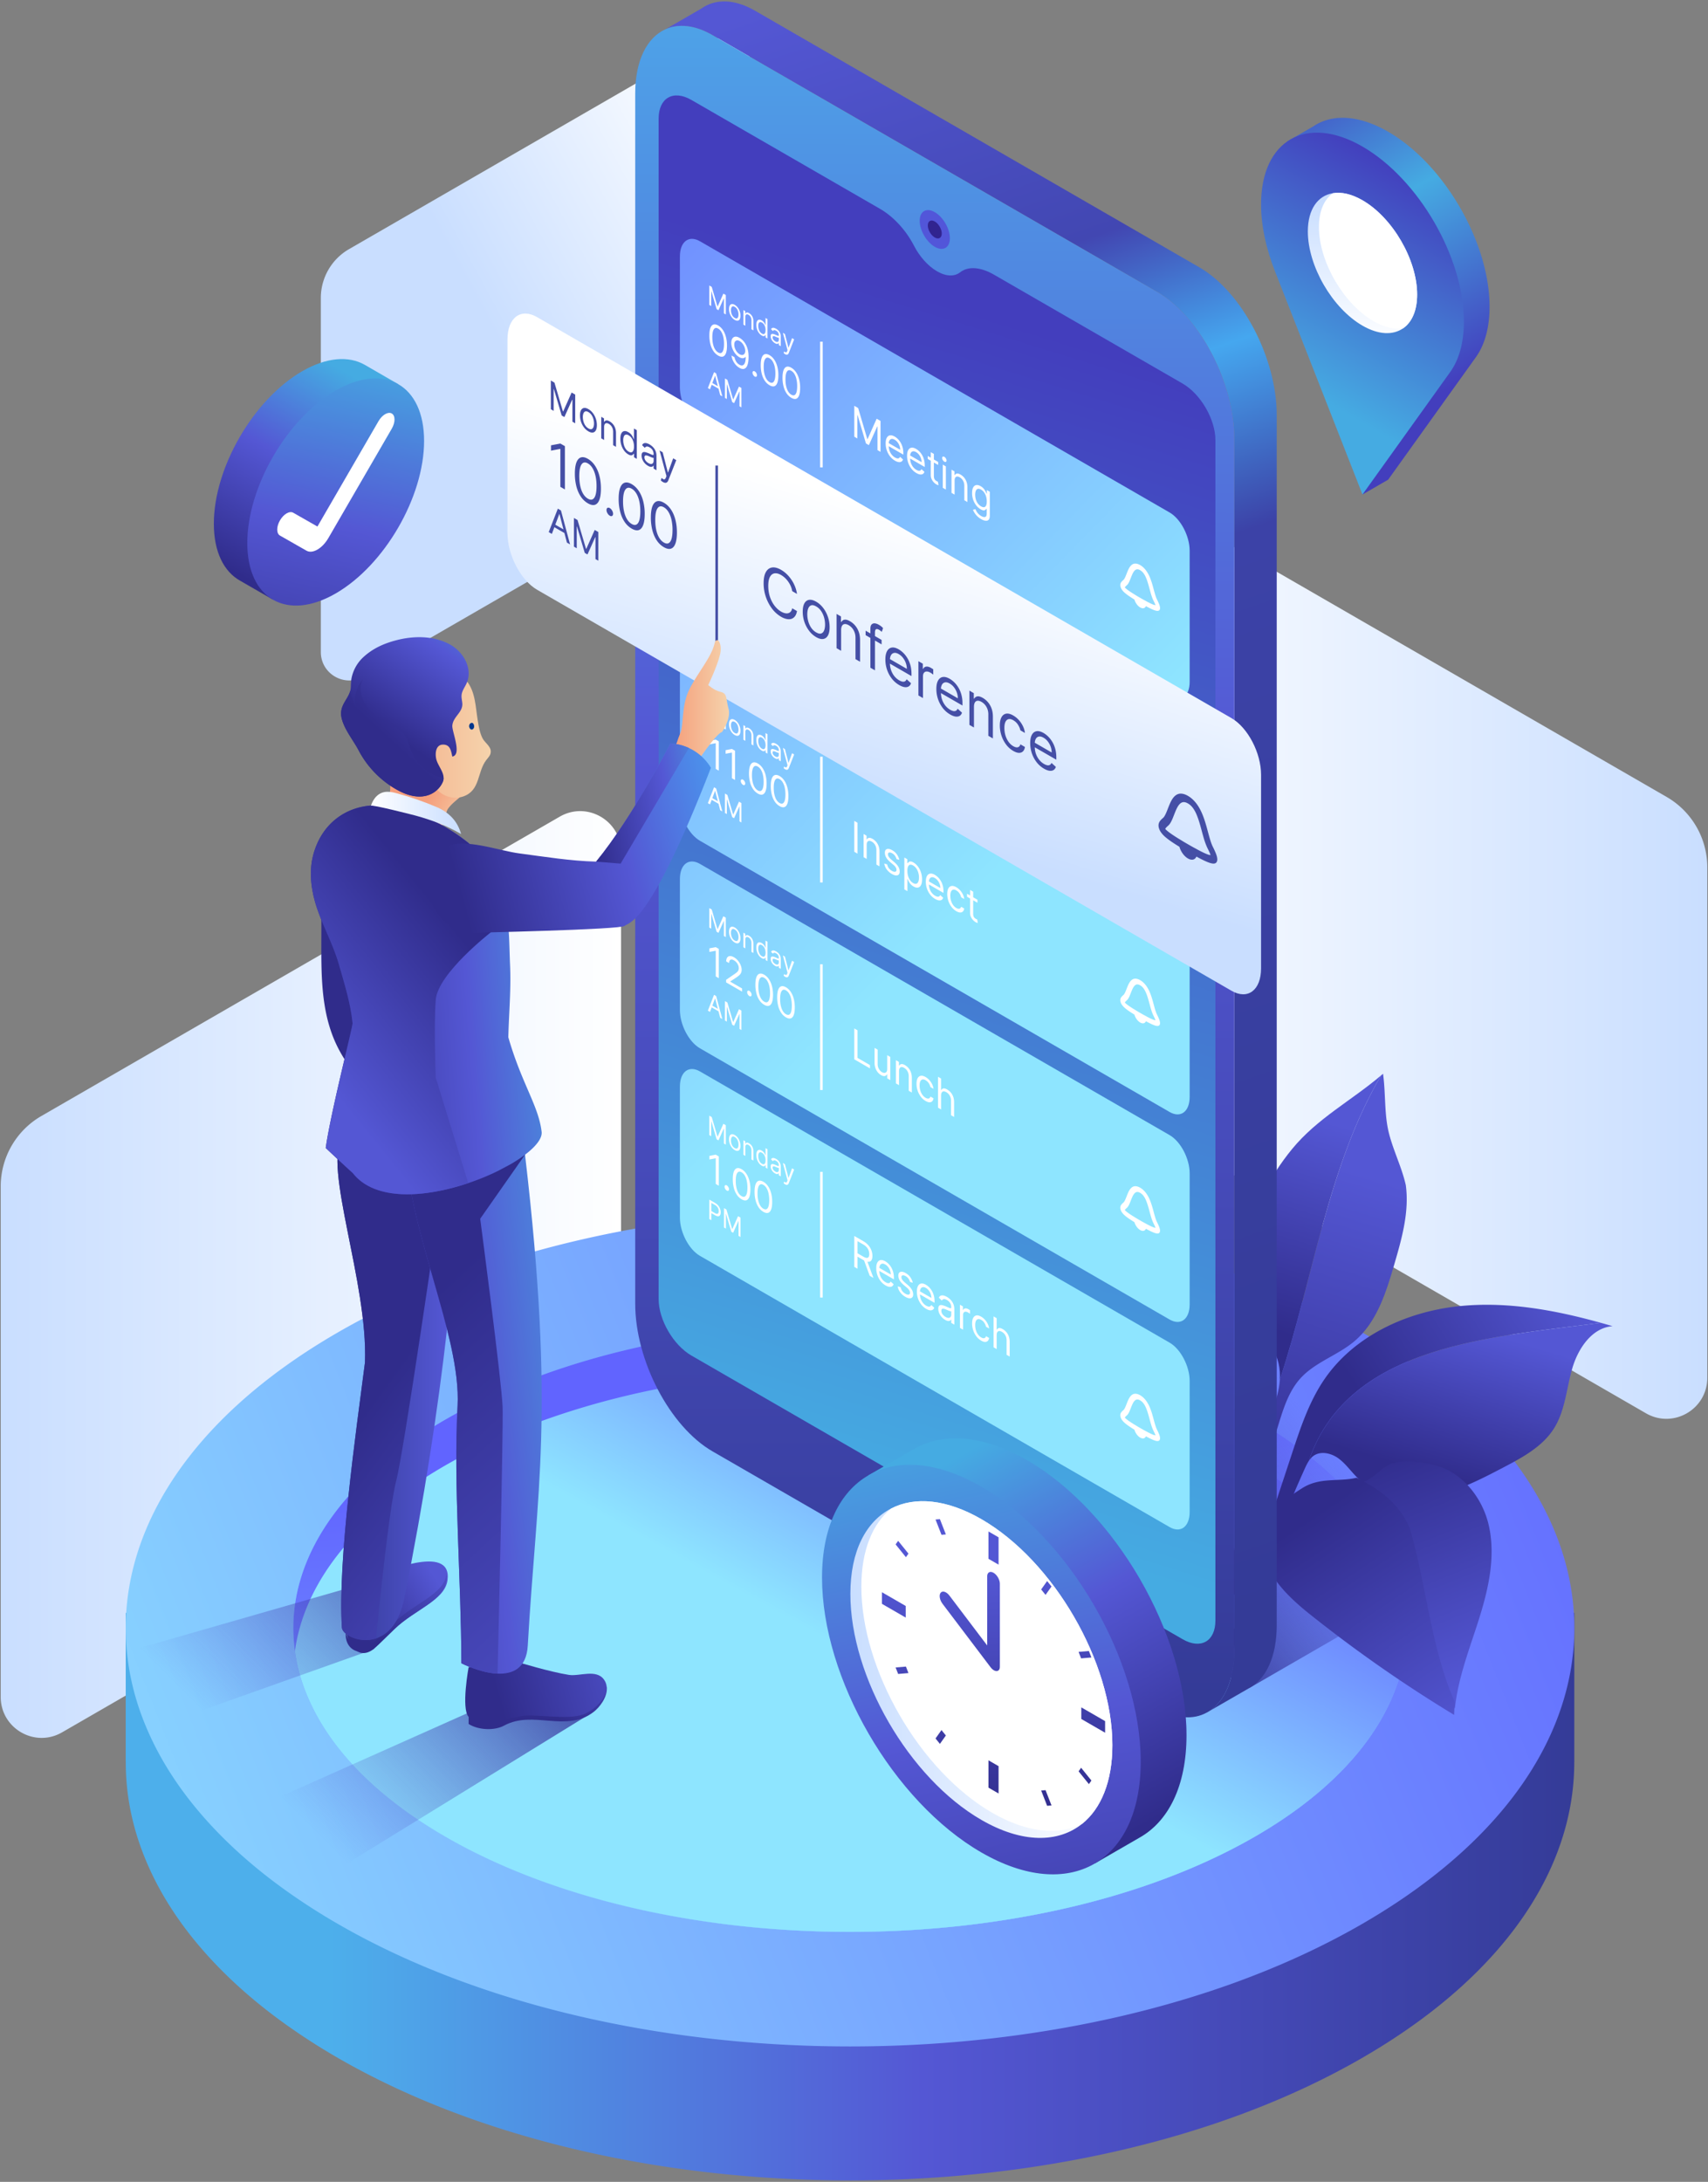 <svg xmlns="http://www.w3.org/2000/svg" width="332" height="424" fill="none"><rect width="100%" height="100%" fill="#808080" stroke="none"/><path fill="url(#a)" fill-rule="evenodd" d="m319.939 274.644-100.766-58.177a15.793 15.793 0 0 1-7.897-13.678v-99.212c0-6.118 6.623-9.941 11.921-6.883l100.766 58.178a15.793 15.793 0 0 1 7.897 13.678v99.212c0 6.117-6.623 9.941-11.921 6.882z" clip-rule="evenodd"/><path fill="url(#b)" fill-rule="evenodd" d="m12.061 336.652 100.766-58.177a15.793 15.793 0 0 0 7.897-13.678v-99.212c0-6.118-6.623-9.941-11.921-6.882L8.037 216.879A15.793 15.793 0 0 0 .14 230.557v99.212c0 6.118 6.623 9.942 11.921 6.883z" clip-rule="evenodd"/><path fill="url(#c)" fill-rule="evenodd" d="m70.631 131.487 69.887-40.35a10.955 10.955 0 0 0 5.477-9.487V12.84c0-4.243-4.593-6.895-8.268-4.773L67.84 48.417a10.955 10.955 0 0 0-5.477 9.487v68.81c0 4.243 4.593 6.895 8.268 4.773z" clip-rule="evenodd"/><path fill="url(#d)" fill-rule="evenodd" d="M306.016 313.444H24.44v28.998h.007c.001 1.521.068 3.042.216 4.561.482 5.102 1.812 10.193 3.97 15.18 2.808 6.506 7.029 12.854 12.676 18.877 4.41 4.714 9.69 9.24 15.839 13.472a125.079 125.079 0 0 0 8.527 5.384c54.977 31.742 144.126 31.752 199.103 0 20.229-11.68 33.02-26.022 38.352-41.076 1.921-5.406 2.875-10.902 2.876-16.399h.008v-28.997h.002z" clip-rule="evenodd"/><path fill="url(#e)" fill-rule="evenodd" d="M303.131 332.802c-5.332 15.054-18.123 29.395-38.352 41.076-54.977 31.752-144.126 31.742-199.103 0a125.222 125.222 0 0 1-8.527-5.384C51 364.262 45.72 359.736 41.31 355.022c-5.646-6.024-9.868-12.372-12.676-18.877-2.158-4.986-3.488-10.078-3.97-15.18-2.168-22.292 11.503-45.004 41.013-62.038 37.462-21.633 90.783-28.526 138.343-20.669 3.887.639 7.742 1.383 11.544 2.221 17.945 3.949 34.759 10.109 49.215 18.448 17.767 10.256 29.793 22.575 36.068 35.618 6.024 12.476 6.778 25.612 2.284 38.257z" clip-rule="evenodd"/><path fill="url(#f)" fill-rule="evenodd" d="M271.222 328.31c-4.098 10.93-13.93 21.343-29.478 29.824-42.256 23.055-110.777 23.047-153.033 0a96.974 96.974 0 0 1-6.554-3.91c-4.726-3.073-8.785-6.359-12.174-9.782-4.34-4.374-7.585-8.983-9.743-13.707-1.659-3.621-2.681-7.317-3.052-11.022-1.667-16.186 8.841-32.677 31.523-45.045 28.793-15.707 69.777-20.712 106.333-15.007 2.987.464 5.95 1.004 8.873 1.613 13.793 2.868 26.716 7.34 37.828 13.395 13.656 7.447 22.899 16.392 27.722 25.861 4.63 9.061 5.209 18.599 1.755 27.78z" clip-rule="evenodd"/><path fill="url(#g)" fill-rule="evenodd" d="M273.126 320.854a34.86 34.86 0 0 1-1.907 7.459c-4.096 10.926-13.922 21.339-29.479 29.825-42.249 23.047-110.771 23.047-153.031 0a99.842 99.842 0 0 1-6.558-3.918c-4.725-3.069-8.779-6.359-12.173-9.774-4.337-4.379-7.584-8.988-9.742-13.713-1.488-3.237-2.462-6.537-2.912-9.858a46.015 46.015 0 0 1-.136-1.163c-1.666-16.185 8.842-32.674 31.522-45.046 28.798-15.703 69.779-20.711 106.329-15.001 2.996.461 5.95 1.006 8.873 1.613 13.797 2.86 26.724 7.333 37.828 13.388 13.661 7.448 22.9 16.395 27.729 25.865 3.384 6.631 4.61 13.503 3.657 20.323z" clip-rule="evenodd"/><path fill="url(#h)" fill-rule="evenodd" d="M273.126 320.854a34.86 34.86 0 0 1-1.907 7.459c-4.096 10.926-13.922 21.339-29.479 29.825-42.249 23.047-110.771 23.047-153.031 0a99.842 99.842 0 0 1-6.558-3.918c-4.725-3.069-8.779-6.359-12.173-9.774-4.337-4.379-7.584-8.988-9.742-13.713-1.488-3.237-2.462-6.537-2.912-9.858 1.854-13.608 12.32-26.912 31.385-37.304 28.798-15.714 69.779-20.711 106.329-15.012 2.996.461 5.95 1.006 8.873 1.613 13.797 2.87 26.724 7.344 37.828 13.399 13.661 7.448 22.9 16.384 27.729 25.854 1.919 3.75 3.134 7.574 3.658 11.429z" clip-rule="evenodd"/><path fill="url(#i)" fill-rule="evenodd" d="m114.074 333.441-56.926 35.052c-6.149-4.232-11.429-8.758-15.839-13.472l62.132-27.719 10.633 6.139z" clip-rule="evenodd"/><path fill="url(#j)" fill-rule="evenodd" d="m76.215 306.162-3.52 14.32-44.061 15.661c-2.158-4.986-3.488-10.078-3.97-15.18l51.551-14.801z" clip-rule="evenodd"/><path fill="url(#k)" fill-rule="evenodd" d="m300.847 294.544-58.025 33.502-89.464-51.646 62.205-35.922c17.945 3.949 34.759 10.109 49.215 18.448 17.768 10.256 29.794 22.576 36.069 35.618z" clip-rule="evenodd"/><path fill="url(#l)" d="M247.324 273.967c-4.538 11.554-6.377 24.538-9.848 36.55-.057.196 2.55-.599 2.833-.824.971-.771.876-1.267 1.296-2.363 1.155-3.016 1.137-7.056 1.775-10.251a204.558 204.558 0 0 1 5.323-20.881c.931-2.984 1.983-6.041 4.085-8.354 2.883-3.173 7.3-4.479 10.558-7.265 4.288-3.667 6.072-9.399 7.656-14.815 1.474-5.036 2.962-10.255 2.256-15.454-.857-3.855-2.887-7.592-3.563-11.425-.58-3.286-.389-6.838-.86-10.221-.123.106-.248.208-.372.313-10.381 17.675-13.174 39.345-19.693 59.16-.12 1.921-.674 3.863-1.446 5.83z"/><path fill="url(#m)" d="M251.157 223.288c-4.609 5.612-7.88 12.344-9.275 19.481-.618 3.164-1.343 7.566-.349 10.729 1.075 3.418 3.949 5.4 5.725 8.347 1.247 2.071 1.646 4.168 1.512 6.293 6.518-19.815 9.311-41.486 19.693-59.16-5.796 4.924-12.418 8.358-17.306 14.31z"/><path fill="url(#n)" d="M311.182 257.068c-9.061-2.522-18.458-4.228-27.785-3.213-10.108 1.1-20.201 5.781-25.95 14.168-2.961 4.32-4.639 9.369-6.28 14.342l-11.723 35.523 1.001 4.696a236.822 236.822 0 0 1 13.196-37.226c.224-.495.465-.996.764-1.448 7.579-22.3 34.529-23.979 56.777-26.842z"/><path fill="url(#o)" d="M254.406 283.91c.249-.376.535-.72.901-.984 1.424-1.023 3.478-.536 4.888.505 1.41 1.042 2.412 2.535 3.672 3.753 3.657 3.535 9.243 4.447 14.257 3.588 5.013-.859 9.613-3.25 14.119-5.609 3.726-1.951 7.627-4.06 9.852-7.629 2.141-3.434 2.388-7.674 3.509-11.562 1.121-3.888 3.814-7.947 7.849-8.256a155.58 155.58 0 0 0-2.271-.648c-22.248 2.863-49.198 4.542-56.776 26.842z"/><path fill="url(#p)" d="M274.035 298.231c3.232 10.99 4.131 23.379 8.768 33.796.57-5.635 2.637-11.07 4.392-16.491 2.01-6.206 3.648-12.846 2.172-19.201-.999-4.304-3.817-8.469-7.766-10.572-2.758-1.47-9.034-2.639-11.896-.974-1.477.859-2.617 2.242-4.161 2.973a9.454 9.454 0 0 1-1.862.642c4.519 2.23 8.256 4.936 10.353 9.827z"/><path fill="url(#q)" d="M274.035 297c-2.096-4.891-5.833-7.597-10.352-9.827-3.508.838-7.063-.164-10.517 1.996-3.592 2.247-7.122 5.2-7.669 9.681-.734 6.014 4.324 11.026 9.059 14.805a266.441 266.441 0 0 0 28.098 19.604c.014-.825.066-1.646.148-2.462-4.636-10.417-5.535-22.807-8.767-33.797z"/><path fill="url(#r)" d="M248.169 80.664v235.153c0 6.138-2.071 10.437-5.343 12.221v.009l-7.885 4.548c3.06-1.895 4.992-6.11 4.992-12.027V85.424c0-11.065-6.73-23.915-15.022-28.703L138.496 6.83c-3.43-1.978-6.591-2.274-9.124-1.146l6.896-3.984c2.709-1.941 6.397-1.978 10.474.37l86.405 49.891c8.301 4.788 15.022 17.647 15.022 28.703z"/><path fill="url(#s)" d="M239.932 85.422v235.15c0 5.908-1.928 10.13-4.987 12.026-.115.073-.241.136-.356.199-2.619 1.446-5.992 1.257-9.68-.869l-5.091-2.944-81.324-46.942c-8.286-4.788-15.022-17.641-15.022-28.704V18.188c0-6.474 2.315-10.916 5.898-12.508 2.535-1.121 5.699-.828 9.124 1.152l86.415 49.886c8.297 4.788 15.023 17.642 15.023 28.704z"/><path fill="url(#t)" d="M236.25 85.541v229.378c0 4.044-2.849 5.667-6.369 3.635l-95.477-55.124c-3.52-2.032-6.38-6.945-6.38-10.989V23.053c0-4.033 2.86-5.667 6.38-3.625L171.07 40.59c2.514 1.456 4.965 4.012 6.589 7.155 1.069 2.074 2.682 3.939 4.484 4.976 1.802 1.048 3.405 1.037 4.484.199 1.613-1.268 4.075-.995 6.589.461l36.665 21.161c3.52 2.042 6.369 6.956 6.369 10.999z"/><path fill="#5256D9" d="M178.77 42.903c0-1.859 1.313-2.608 2.933-1.672 1.62.935 2.933 3.2 2.933 5.059s-1.313 2.608-2.933 1.672c-1.62-.935-2.933-3.2-2.933-5.059z"/><path fill="#312490" d="M180.346 43.813c0-.86.608-1.206 1.357-.774.75.433 1.357 1.481 1.357 2.341 0 .86-.608 1.207-1.357.774-.749-.433-1.357-1.481-1.357-2.341z"/><path fill="url(#u)" d="m227.352 135.433-91.3-52.712c-2.15-1.241-3.893-4.571-3.893-7.437V49.826c0-2.866 1.743-4.184 3.893-2.943l91.3 52.712c2.15 1.241 3.892 4.571 3.892 7.437v25.458c0 2.867-1.742 4.184-3.892 2.943z"/><path fill="#fff" d="M139.598 69.102a2.829 2.829 0 0 1-.926-.877 4.327 4.327 0 0 1-.585-1.335 6.742 6.742 0 0 1-.202-1.7c0-.615.068-1.1.202-1.458.137-.359.332-.58.587-.661.257-.084.565-.022.924.186.36.207.667.5.922.879.256.378.452.824.587 1.339a6.61 6.61 0 0 1 .204 1.693c0 .619-.067 1.108-.202 1.467-.134.357-.329.577-.584.66-.255.08-.564.016-.927-.193zm0-.611c.36.207.639.168.838-.117.199-.285.298-.798.298-1.54 0-.492-.046-.938-.137-1.337a3.386 3.386 0 0 0-.39-1.017 1.723 1.723 0 0 0-.609-.623c-.356-.206-.634-.164-.835.126-.2.288-.3.802-.3 1.54 0 .493.045.938.134 1.334.09.396.219.733.388 1.01.17.278.374.486.613.624zm4.196-2.812c.203.118.405.28.607.483.202.204.386.455.553.753.167.296.301.647.402 1.052.101.404.151.868.151 1.39 0 .506-.041.93-.125 1.275-.081.344-.2.605-.356.784a.768.768 0 0 1-.563.286c-.219.012-.468-.062-.746-.222a2.866 2.866 0 0 1-.738-.616 3.501 3.501 0 0 1-.53-.836 3.288 3.288 0 0 1-.262-.943l.587.339c.053.291.158.568.315.83.159.26.369.464.628.614.381.22.681.201.9-.055.222-.256.332-.734.332-1.434l-.038-.022a.729.729 0 0 1-.32.218.835.835 0 0 1-.412.024 1.48 1.48 0 0 1-.481-.186 2.772 2.772 0 0 1-.777-.69 3.847 3.847 0 0 1-.563-.995 3.053 3.053 0 0 1-.209-1.099c0-.348.067-.628.202-.839a.764.764 0 0 1 .572-.364c.247-.03.538.055.871.253zm0 .611c-.202-.117-.384-.163-.546-.14a.53.53 0 0 0-.382.246c-.093.14-.14.33-.14.566 0 .237.045.48.135.725.091.246.216.471.373.677.159.205.339.365.541.482a.977.977 0 0 0 .426.143.569.569 0 0 0 .344-.088.643.643 0 0 0 .233-.279c.057-.123.085-.269.085-.437 0-.223-.047-.458-.14-.706a2.666 2.666 0 0 0-.38-.692 1.83 1.83 0 0 0-.549-.497zm2.911 6.881a.849.849 0 0 1-.305-.324.844.844 0 0 1-.128-.426c0-.137.042-.23.128-.28.085-.048.186-.039.305.03a.851.851 0 0 1 .306.323c.085.148.127.29.127.427a.35.35 0 0 1-.06.215.218.218 0 0 1-.156.093.357.357 0 0 1-.217-.058zm2.878 1.694a2.822 2.822 0 0 1-.927-.876 4.302 4.302 0 0 1-.584-1.335 6.697 6.697 0 0 1-.202-1.7c0-.615.067-1.101.202-1.458.136-.359.332-.58.587-.662.256-.083.564-.021.924.186.359.208.666.5.921.88.257.377.452.824.587 1.339.137.513.205 1.078.205 1.693 0 .618-.068 1.107-.202 1.467-.135.357-.33.577-.585.66-.255.08-.564.016-.926-.194zm0-.61c.359.207.638.168.837-.117.199-.286.298-.799.298-1.54a5.97 5.97 0 0 0-.137-1.337 3.386 3.386 0 0 0-.39-1.017 1.729 1.729 0 0 0-.608-.624c-.356-.205-.635-.163-.835.127-.201.288-.301.801-.301 1.54 0 .493.045.938.135 1.334.09.396.219.733.387 1.01.17.277.375.485.614.623zm4.234 3.055a2.83 2.83 0 0 1-.926-.876 4.328 4.328 0 0 1-.585-1.335 6.697 6.697 0 0 1-.202-1.7c0-.615.067-1.102.202-1.459.137-.358.332-.579.587-.661.257-.084.565-.022.924.186.359.207.667.5.922.88.256.377.452.823.587 1.338a6.61 6.61 0 0 1 .204 1.693c0 .619-.067 1.108-.202 1.467-.135.358-.329.578-.584.66-.256.08-.564.016-.927-.193zm0-.611c.359.207.639.168.837-.117.199-.285.299-.798.299-1.539a6.03 6.03 0 0 0-.137-1.338 3.385 3.385 0 0 0-.39-1.016 1.732 1.732 0 0 0-.609-.624c-.356-.206-.634-.163-.835.126-.2.288-.3.802-.3 1.54 0 .494.044.938.134 1.334.09.397.219.733.388 1.01.17.278.374.486.613.624zm-15.806-1.053-.415-.24 1.2-3.08.408.236 1.2 4.465-.415-.24-.976-3.739-.026-.014-.976 2.612zm.153-1.386 1.672.965v.406l-1.672-.965v-.406zm2.748-.712.473.273 1.11 3.772.038.022 1.111-2.49.472.272v3.773l-.37-.214V76.09l-.032-.018-1.021 2.276-.358-.206-1.021-3.455-.031-.019v2.866l-.371-.213v-3.773zm-3.035-18.063.472.273 1.11 3.772.038.022 1.111-2.49.472.272v3.773l-.37-.214v-2.866l-.032-.018-1.021 2.276-.357-.206-1.021-3.456-.032-.018v2.866l-.37-.213v-3.773zm4.941 6.684a1.97 1.97 0 0 1-.583-.519 2.624 2.624 0 0 1-.528-1.581c0-.295.047-.525.139-.692a.53.53 0 0 1 .389-.287c.167-.025.361.026.583.154.221.127.414.3.58.517a2.634 2.634 0 0 1 .53 1.59c0 .292-.047.52-.14.685a.526.526 0 0 1-.39.286c-.166.025-.359-.026-.58-.153zm0-.39c.168.096.306.126.414.09.109-.037.189-.122.241-.254.052-.132.078-.292.078-.481 0-.19-.026-.38-.078-.574a1.797 1.797 0 0 0-.241-.535 1.225 1.225 0 0 0-.414-.39c-.168-.098-.307-.127-.415-.09-.109.039-.189.125-.241.258a1.332 1.332 0 0 0-.078.483c0 .19.026.38.078.572.052.193.132.37.241.532.108.162.247.291.415.388zm2.061-.181V63.3l-.376-.217v-2.83l.363.21v.442l.032.019a.35.35 0 0 1 .262-.196c.117-.02.268.023.453.13a1.644 1.644 0 0 1 .726.89c.069.197.103.416.103.657v1.797l-.376-.217v-1.768c0-.222-.05-.425-.15-.606a1.073 1.073 0 0 0-.412-.426.588.588 0 0 0-.322-.096.277.277 0 0 0-.222.136c-.054.084-.081.208-.081.373zm3.177 3.595a1.784 1.784 0 0 1-.541-.491 2.51 2.51 0 0 1-.367-.72 2.751 2.751 0 0 1-.132-.856c0-.297.044-.53.132-.697.088-.168.211-.266.368-.294.158-.028.34.017.546.136.16.092.286.196.378.31.094.115.165.225.214.33.05.105.089.19.116.255l.032.019v-1.393l.377.218v3.772l-.364-.21v-.435l-.045-.025a1.189 1.189 0 0 1-.118.127.345.345 0 0 1-.218.082c-.095.005-.221-.037-.378-.128zm.051-.361c.151.087.278.115.383.084.104-.032.183-.113.237-.244.054-.132.082-.305.082-.518 0-.211-.027-.412-.08-.6a1.65 1.65 0 0 0-.236-.51 1.19 1.19 0 0 0-.386-.356c-.16-.093-.293-.122-.399-.089-.105.033-.185.114-.238.244-.052.13-.078.294-.078.493 0 .201.027.4.08.595.054.195.134.37.239.529.106.157.238.28.396.372zm2.535 1.86a1.748 1.748 0 0 1-.725-.816 1.35 1.35 0 0 1-.111-.535c0-.162.027-.278.083-.346a.285.285 0 0 1 .221-.112.87.87 0 0 1 .307.048c.112.036.226.078.339.126.149.064.27.117.363.16.093.041.161.06.204.056.043-.003.065-.04.065-.11v-.014a.986.986 0 0 0-.129-.498 1.01 1.01 0 0 0-.388-.375c-.179-.104-.32-.14-.422-.108a.345.345 0 0 0-.216.167l-.357-.354c.064-.135.149-.22.255-.254a.599.599 0 0 1 .351 0c.128.035.253.087.377.159.078.045.169.108.271.19.103.08.202.18.298.302a1.609 1.609 0 0 1 .337 1.033v1.864l-.377-.218v-.383l-.019-.01a.338.338 0 0 1-.128.123.394.394 0 0 1-.237.041.909.909 0 0 1-.362-.135zm.057-.356c.149.085.274.124.376.115a.291.291 0 0 0 .233-.127.491.491 0 0 0 .08-.29v-.399c-.016.013-.051.013-.105 0a1.673 1.673 0 0 1-.185-.06 9.46 9.46 0 0 1-.361-.153 1.33 1.33 0 0 0-.274-.087c-.084-.016-.152-.007-.204.028-.051.034-.077.107-.077.217 0 .151.049.293.145.427.098.132.222.242.372.328zm1.908 2.486a1.241 1.241 0 0 1-.275-.21l.096-.328a1.1 1.1 0 0 0 .242.17c.071.033.133.032.187-.001.055-.032.106-.107.152-.224l.07-.18-.906-3.368.408.236.676 2.645.026.015.676-1.864.409.235-1.04 2.642a.625.625 0 0 1-.174.262.33.33 0 0 1-.241.077.71.71 0 0 1-.306-.107zm72.681 48.524a12.085 12.085 0 0 0-.39-.846l-.002-.004c-.162-.32-.326-.82-.483-1.386-.24-.854-.471-1.852-.861-2.814a6.57 6.57 0 0 0-.758-1.4c-.319-.439-.719-.825-1.166-1.081-.602-.353-1.109-.363-1.469-.16-.543.303-.827.984-1.083 1.619-.247.64-.476 1.247-.724 1.443l-.002.001a2.588 2.588 0 0 0-.389.396.936.936 0 0 0-.199.587c-.008.25.117.606.293.861.263.388.575.659 1.017.996.371.278.845.589 1.437.95.171.617.605 1.237 1.119 1.534.511.295.943.173 1.112-.248.823.448 1.416.729 1.839.853.242.068.441.097.615.037.176-.052.301-.263.294-.522-.003-.283-.096-.551-.2-.816zm-1.215.11c-.3-.12-.717-.324-1.253-.613v-.005l-.445-.238-.006-.003c-.223-.119-.471-.263-.741-.418-.278-.16-.526-.304-.749-.442l-.005-.003-.444-.275v.003c-.737-.454-1.255-.815-1.546-1.069a1.782 1.782 0 0 1-.235-.233.542.542 0 0 1 .074-.12 2.29 2.29 0 0 1 .309-.306l-.002.001c.273-.235.448-.614.617-1.021.249-.611.477-1.297.789-1.696.155-.201.326-.327.513-.366.189-.037.393-.003.68.161.375.222.614.498.853.896.354.594.631 1.478.874 2.382.252.91.461 1.82.865 2.641l-.002-.004c.141.285.256.527.324.699l.062.176c-.077-.002-.253-.031-.532-.147zM166.056 78.86l.751.434 1.768 6.005.061.036 1.767-3.965.752.434v6.005l-.589-.34v-4.562l-.051-.03-1.625 3.625-.569-.329-1.626-5.5-.05-.03v4.563l-.589-.34V78.86zm7.915 10.67c-.375-.218-.7-.5-.972-.85-.271-.35-.48-.74-.627-1.171a4.157 4.157 0 0 1-.219-1.34c0-.461.073-.826.219-1.094.147-.268.352-.426.614-.472.264-.047.572.032.925.235.203.117.403.272.601.465.198.192.379.423.541.693.163.268.292.573.389.916.096.343.145.725.145 1.145v.293l-3.007-1.735v-.598l2.397 1.383c0-.254-.044-.506-.132-.756a2.389 2.389 0 0 0-.371-.686 1.917 1.917 0 0 0-.563-.499c-.239-.137-.446-.188-.62-.152a.577.577 0 0 0-.399.298 1.233 1.233 0 0 0-.139.617v.399c0 .34.05.657.152.953.103.294.246.555.429.784.183.227.395.41.637.55.158.09.3.147.427.17a.51.51 0 0 0 .333-.043.507.507 0 0 0 .216-.268l.579.522a.733.733 0 0 1-.308.42.807.807 0 0 1-.533.091c-.212-.028-.449-.118-.714-.27zm4.163 2.402c-.376-.217-.7-.5-.973-.849-.271-.35-.48-.74-.627-1.171a4.157 4.157 0 0 1-.219-1.34c0-.462.073-.826.219-1.094.147-.269.352-.426.614-.472.264-.047.572.031.925.234.203.118.403.273.601.465.199.193.379.424.541.694.163.267.292.573.389.916.096.343.145.725.145 1.145v.293l-3.007-1.736v-.598l2.397 1.384c0-.254-.044-.506-.132-.756a2.389 2.389 0 0 0-.371-.686 1.917 1.917 0 0 0-.563-.499c-.239-.138-.446-.189-.62-.152a.577.577 0 0 0-.399.297 1.233 1.233 0 0 0-.139.617v.4c0 .34.05.657.152.952.103.294.246.556.429.784.183.227.395.41.638.55.157.091.299.148.426.17.129.022.24.008.333-.042a.508.508 0 0 0 .216-.269l.579.522a.733.733 0 0 1-.308.421c-.143.087-.321.118-.533.091-.211-.028-.449-.119-.713-.271zm4.223-2.16v.587l-2.022-1.167v-.587l2.022 1.167zm-1.433-1.906.6.346v4.293c0 .195.024.356.073.482a.913.913 0 0 0 .193.305 1.303 1.303 0 0 0 .414.274l.102.035.122.692a1.414 1.414 0 0 1-.447-.176 2.116 2.116 0 0 1-.498-.413 2.35 2.35 0 0 1-.401-.615 1.783 1.783 0 0 1-.158-.742v-4.48zm2.334 6.93v-4.504l.599.346v4.504l-.599-.346zm.305-5.078a.854.854 0 0 1-.302-.312.792.792 0 0 1-.125-.404c0-.129.042-.215.125-.26.084-.042.185-.03.302.037a.844.844 0 0 1 .299.311c.085.141.127.276.127.405s-.042.215-.127.258c-.083.044-.182.032-.299-.035zm1.991 3.695v2.709l-.599-.346v-4.504l.579.334v.704l.051.03a.553.553 0 0 1 .416-.311c.186-.034.427.035.721.205.265.152.496.348.694.588.198.237.352.514.462.83.11.313.165.662.165 1.045v2.861l-.599-.345v-2.815c0-.354-.08-.676-.239-.965a1.715 1.715 0 0 0-.655-.677c-.192-.11-.363-.162-.513-.153a.437.437 0 0 0-.353.216c-.087.134-.13.332-.13.594zm5.158 7.469a3.609 3.609 0 0 1-.746-.56 3.587 3.587 0 0 1-.521-.634 3.828 3.828 0 0 1-.327-.63l.477-.11c.054.113.123.246.206.4.083.155.196.313.34.474.146.165.336.315.571.45.315.182.575.244.78.187.205-.058.307-.275.307-.65v-.915l-.05-.029a1.676 1.676 0 0 1-.188.197.532.532 0 0 1-.346.12c-.149.006-.35-.065-.604-.211a2.981 2.981 0 0 1-.848-.748 3.79 3.79 0 0 1-.592-1.092 3.971 3.971 0 0 1-.216-1.321c0-.462.07-.823.211-1.084.14-.263.336-.415.587-.459.25-.044.54.028.868.217.254.147.455.312.604.496.151.183.266.359.346.528.081.168.144.304.188.407l.061.035v-.715l.579.334v4.633c0 .387-.077.658-.229.812-.151.158-.354.219-.609.185-.254-.031-.537-.137-.849-.317zm-.02-2.486c.241.139.444.192.61.161.166-.031.292-.141.378-.33.086-.188.129-.449.129-.781a3.41 3.41 0 0 0-.126-.933 2.649 2.649 0 0 0-.376-.8 1.91 1.91 0 0 0-.615-.566c-.254-.147-.465-.194-.635-.144-.167.052-.293.179-.378.38a2.02 2.02 0 0 0-.124.761c0 .313.042.614.126.903.087.288.214.55.381.783.17.233.38.421.63.566zm-31.277-32v24.431h.5V66.396"/><path fill="url(#v)" d="m227.352 216.097-91.3-52.712c-2.15-1.241-3.893-4.571-3.893-7.437V130.49c0-2.866 1.743-4.184 3.893-2.943l91.3 52.712c2.15 1.241 3.892 4.571 3.892 7.437v25.458c0 2.866-1.742 4.184-3.892 2.943z"/><path fill="#fff" d="M139.723 144.071v5.689l-.596-.344v-4.967l-.029-.017-1.203.228v-.7l1.232-.234.596.345zm3.15 1.818v5.689l-.597-.344v-4.967l-.029-.017-1.203.228v-.7l1.232-.234.597.345zm1.549 6.628a.853.853 0 0 1-.305-.323.858.858 0 0 1-.128-.427c0-.137.043-.23.128-.279.085-.049.187-.039.305.029a.858.858 0 0 1 .306.324.85.85 0 0 1 .127.426.35.35 0 0 1-.06.216.22.22 0 0 1-.156.093.36.36 0 0 1-.217-.059zm2.878 1.695a2.819 2.819 0 0 1-.926-.877 4.313 4.313 0 0 1-.585-1.334 6.702 6.702 0 0 1-.202-1.701c0-.615.067-1.101.202-1.458.136-.359.332-.579.587-.661.257-.084.565-.022.924.186.359.207.666.5.921.879.257.378.453.824.588 1.339.136.514.204 1.078.204 1.693 0 .619-.067 1.108-.202 1.467-.135.358-.33.577-.585.66-.255.08-.564.016-.926-.193zm0-.611c.359.207.638.168.837-.117.199-.285.299-.798.299-1.539 0-.493-.046-.939-.138-1.338a3.366 3.366 0 0 0-.389-1.017 1.743 1.743 0 0 0-.609-.623c-.356-.206-.634-.164-.835.126-.2.288-.301.802-.301 1.541 0 .492.045.937.135 1.333.09.397.219.733.387 1.01.17.278.375.486.614.624zm4.235 3.055a2.818 2.818 0 0 1-.927-.876 4.305 4.305 0 0 1-.584-1.335 6.698 6.698 0 0 1-.203-1.7c0-.615.068-1.101.203-1.459.136-.358.332-.578.587-.661.256-.083.564-.021.924.186.359.208.666.501.921.879.257.378.452.825.587 1.339.136.514.205 1.079.205 1.694 0 .618-.068 1.107-.203 1.467-.134.357-.329.577-.584.659-.255.081-.564.017-.926-.193zm0-.611c.359.208.638.169.837-.117.199-.285.298-.798.298-1.539 0-.492-.046-.938-.137-1.337a3.393 3.393 0 0 0-.39-1.017 1.728 1.728 0 0 0-.608-.624c-.357-.205-.635-.163-.835.127-.201.288-.301.801-.301 1.54 0 .493.045.937.135 1.334.089.396.219.733.387 1.01.17.277.375.485.614.623zm-13.524.265-.415-.24 1.2-3.08.408.236 1.2 4.465-.415-.24-.976-3.739-.026-.014-.976 2.612zm.153-1.386 1.672.965v.406l-1.672-.965v-.406zm2.748-.712.473.273 1.11 3.772.038.022 1.111-2.49.472.272v3.773l-.37-.214v-2.866l-.032-.018-1.021 2.276-.358-.206-1.021-3.455-.031-.019v2.866l-.371-.213v-3.773zm-3.035-18.063.472.273 1.11 3.772.038.022 1.111-2.49.472.272v3.773l-.37-.214v-2.866l-.032-.018-1.021 2.276-.357-.206-1.021-3.455-.032-.019v2.866l-.37-.213v-3.773zm4.941 6.684a1.975 1.975 0 0 1-.583-.519 2.59 2.59 0 0 1-.528-1.581c0-.295.047-.525.139-.692a.532.532 0 0 1 .389-.287c.167-.025.361.026.583.154.221.128.414.3.58.517a2.635 2.635 0 0 1 .53 1.59c0 .292-.047.521-.14.685a.526.526 0 0 1-.39.286c-.166.026-.359-.025-.58-.153zm0-.391c.168.097.306.128.414.091.109-.037.189-.122.241-.254.052-.132.078-.292.078-.481s-.026-.381-.078-.574a1.797 1.797 0 0 0-.241-.535 1.229 1.229 0 0 0-.414-.391c-.168-.097-.307-.126-.415-.088-.109.038-.189.124-.241.257a1.329 1.329 0 0 0-.078.483c0 .19.026.38.078.572.052.193.132.37.241.532.108.162.247.291.415.388zm2.061-.18v1.702l-.376-.217v-2.83l.363.21v.442l.032.019a.346.346 0 0 1 .262-.195c.117-.021.268.022.453.129a1.644 1.644 0 0 1 .726.89c.069.197.103.416.103.657v1.798l-.376-.218v-1.768c0-.222-.05-.424-.15-.606a1.076 1.076 0 0 0-.412-.426.586.586 0 0 0-.322-.095.277.277 0 0 0-.222.135c-.054.084-.081.208-.081.373zm3.177 3.595a1.791 1.791 0 0 1-.541-.491 2.52 2.52 0 0 1-.367-.72 2.753 2.753 0 0 1-.132-.856c0-.297.044-.529.132-.697.088-.168.211-.266.368-.294.158-.028.34.017.546.136.16.092.286.196.378.311.094.114.165.224.214.329.05.105.089.19.116.256l.032.018v-1.393l.377.218v3.772l-.364-.21v-.435l-.045-.025a1.23 1.23 0 0 1-.118.127.346.346 0 0 1-.218.082c-.095.005-.221-.037-.378-.128zm.051-.361c.151.087.278.115.383.084.104-.032.183-.113.237-.244.054-.132.082-.305.082-.518a2.22 2.22 0 0 0-.08-.601 1.658 1.658 0 0 0-.236-.508 1.184 1.184 0 0 0-.386-.357c-.16-.092-.293-.122-.399-.089-.105.033-.185.114-.238.244-.052.13-.078.294-.078.493 0 .201.027.4.08.595.054.195.134.371.239.529.106.157.238.281.396.372zm2.535 1.861a1.732 1.732 0 0 1-.725-.816 1.351 1.351 0 0 1-.111-.536c0-.162.027-.278.083-.346a.285.285 0 0 1 .221-.112.883.883 0 0 1 .307.048c.112.036.226.078.339.126.149.064.27.117.363.16a.5.5 0 0 0 .204.057c.043-.003.065-.04.065-.11v-.015a.986.986 0 0 0-.129-.498 1.01 1.01 0 0 0-.388-.375c-.179-.104-.32-.139-.422-.108a.347.347 0 0 0-.216.167l-.357-.353c.064-.136.149-.22.255-.255a.599.599 0 0 1 .351 0c.128.035.253.087.377.159.078.045.169.108.271.189.103.081.202.182.298.303a1.62 1.62 0 0 1 .337 1.033v1.864l-.377-.217v-.384l-.019-.011a.34.34 0 0 1-.128.124.398.398 0 0 1-.237.041.912.912 0 0 1-.362-.135zm.057-.357c.149.086.274.124.376.116a.291.291 0 0 0 .233-.128.49.49 0 0 0 .08-.291v-.397c-.016.012-.051.012-.105 0a1.792 1.792 0 0 1-.185-.061 14.025 14.025 0 0 1-.361-.153 1.322 1.322 0 0 0-.274-.087c-.084-.016-.152-.007-.204.028-.051.034-.077.107-.077.217 0 .151.049.294.145.427.098.132.222.242.372.329zm1.908 2.486a1.278 1.278 0 0 1-.275-.21l.096-.328c.091.08.172.136.242.17.071.033.133.032.187-.001.055-.032.106-.107.152-.224l.07-.181-.906-3.367.408.236.676 2.645.026.015.676-1.864.409.235-1.04 2.642a.624.624 0 0 1-.174.262.332.332 0 0 1-.241.077.713.713 0 0 1-.306-.107zm72.681 48.523a12.085 12.085 0 0 0-.39-.846l-.002-.004c-.162-.32-.326-.82-.483-1.386-.24-.854-.471-1.852-.861-2.814a6.57 6.57 0 0 0-.758-1.4c-.319-.439-.719-.825-1.166-1.081-.602-.353-1.109-.363-1.469-.16-.543.303-.827.984-1.083 1.619-.247.64-.476 1.247-.724 1.443l-.002.001a2.588 2.588 0 0 0-.389.396.938.938 0 0 0-.199.587c-.008.25.117.606.293.861.263.388.575.659 1.017.996.371.278.845.589 1.437.95.171.617.605 1.237 1.119 1.534.511.295.943.173 1.112-.248.823.448 1.416.729 1.839.853.242.068.441.097.615.037.176-.051.301-.262.294-.521-.003-.284-.096-.551-.2-.817zm-1.215.11c-.3-.12-.717-.324-1.253-.613v-.005l-.445-.238-.006-.003c-.223-.119-.471-.263-.741-.418-.278-.16-.526-.304-.749-.442l-.005-.003-.444-.275v.004c-.737-.454-1.255-.815-1.546-1.069a1.782 1.782 0 0 1-.235-.233.542.542 0 0 1 .074-.12 2.29 2.29 0 0 1 .309-.306l-.002.001c.273-.235.448-.615.617-1.021.249-.611.477-1.297.789-1.695.155-.201.326-.327.513-.366.189-.037.393-.003.68.161.375.222.614.498.853.896.354.594.631 1.478.874 2.382.252.91.461 1.82.865 2.641l-.002-.004c.141.285.256.527.324.699l.062.176c-.077-.004-.253-.032-.532-.149zm-57.388-38.231v6.005l-.629-.363v-6.005l.629.363zm1.781 4.324v2.709l-.599-.346v-4.503l.579.334v.704l.051.029a.552.552 0 0 1 .416-.311c.186-.033.427.035.721.205a2.623 2.623 0 0 1 1.156 1.418c.11.314.165.662.165 1.045v2.862l-.6-.346v-2.815c0-.354-.079-.675-.238-.965a1.714 1.714 0 0 0-.655-.677c-.192-.11-.363-.161-.513-.152a.434.434 0 0 0-.353.215c-.087.134-.13.332-.13.594zm6.347 2.878-.539-.135a2.182 2.182 0 0 0-.15-.388 1.723 1.723 0 0 0-.264-.399 1.64 1.64 0 0 0-.429-.345c-.238-.137-.437-.189-.597-.154-.157.035-.236.149-.236.342 0 .172.054.339.163.501.108.163.277.343.508.543l.579.498c.348.299.608.599.779.899.171.298.257.604.257.919 0 .258-.065.452-.193.581-.127.13-.305.187-.533.173-.229-.015-.495-.11-.798-.285a3.216 3.216 0 0 1-.988-.869 2.64 2.64 0 0 1-.495-1.16l.569.165c.054.273.157.514.307.722.153.209.351.385.597.527.279.161.501.22.665.178.166-.043.249-.161.249-.354a.924.924 0 0 0-.142-.475 1.948 1.948 0 0 0-.437-.493l-.65-.551c-.357-.304-.62-.607-.787-.909a1.898 1.898 0 0 1-.249-.921c0-.254.062-.443.185-.567.126-.123.296-.179.511-.166.217.014.462.1.736.258.386.223.689.496.909.818.222.324.38.673.473 1.047zm.973 5.746v-6.193l.579.334v.716l.071.041c.044-.053.105-.117.183-.194a.528.528 0 0 1 .34-.132c.149-.011.351.056.604.203.329.189.618.451.869.785.25.335.446.716.587 1.145.14.429.21.881.21 1.354 0 .477-.07.849-.21 1.118-.141.267-.336.424-.585.472-.248.046-.535-.025-.86-.212a2.186 2.186 0 0 1-.602-.491 2.65 2.65 0 0 1-.348-.533 9.169 9.169 0 0 1-.188-.419l-.051-.029v2.381l-.599-.346zm.589-3.601c0 .34.043.665.13.975.086.308.212.583.378.825.166.241.369.43.609.569.251.145.46.189.628.134.169-.057.296-.191.381-.402.086-.212.129-.479.129-.799 0-.317-.042-.627-.127-.93a2.7 2.7 0 0 0-.378-.825 1.922 1.922 0 0 0-.633-.591c-.243-.141-.448-.187-.614-.141-.166.045-.291.171-.376.376-.085.203-.127.473-.127.809zm5.404 5.465c-.376-.217-.7-.5-.973-.848a4.019 4.019 0 0 1-.627-1.172 4.153 4.153 0 0 1-.218-1.34c0-.461.072-.826.218-1.093.147-.269.352-.427.615-.473.264-.047.572.032.924.235.203.117.404.272.602.465.198.192.378.423.541.693.162.268.292.573.388.916.097.343.145.725.145 1.145v.294l-3.007-1.736v-.598l2.397 1.384c0-.255-.044-.507-.132-.757a2.385 2.385 0 0 0-.37-.686 1.908 1.908 0 0 0-.564-.498c-.239-.138-.445-.189-.62-.153a.578.578 0 0 0-.398.298c-.093.163-.14.369-.14.617v.399c0 .34.051.658.152.953.104.294.247.555.429.784.183.227.396.41.638.55.157.091.3.147.426.17.129.021.24.007.333-.043a.508.508 0 0 0 .216-.268l.579.522a.734.734 0 0 1-.307.421c-.144.087-.322.117-.534.091-.211-.029-.449-.119-.713-.272zm4.111 2.374a3.139 3.139 0 0 1-.945-.845 4.21 4.21 0 0 1-.822-2.498c0-.457.073-.819.218-1.085.147-.267.352-.423.615-.469.264-.047.572.031.924.235.274.158.521.359.742.604.22.244.4.512.54.804.141.293.228.589.262.89l-.599-.346a2.156 2.156 0 0 0-.305-.721 1.781 1.781 0 0 0-.63-.604c-.233-.135-.438-.183-.614-.144-.175.039-.311.156-.409.354-.097.196-.145.465-.145.805 0 .348.047.678.142.991.097.313.232.592.407.835.176.245.382.435.619.572.156.09.297.14.424.151a.455.455 0 0 0 .323-.083.56.56 0 0 0 .188-.314l.599.346c-.034.246-.118.437-.251.573a.699.699 0 0 1-.526.201c-.217-.002-.469-.086-.757-.252zm4.106-2.227v.586l-2.021-1.167v-.586l2.021 1.167zm-1.432-1.906.599.346v4.292c0 .196.025.357.074.483a.922.922 0 0 0 .193.305 1.309 1.309 0 0 0 .414.274l.102.035.121.692a1.373 1.373 0 0 1-.446-.176 2.124 2.124 0 0 1-.498-.413 2.363 2.363 0 0 1-.401-.616 1.785 1.785 0 0 1-.158-.742v-4.48zm-29.149-25.882v24.431h.5v-24.431"/><path fill="url(#w)" d="m227.352 256.428-91.3-52.712c-2.15-1.241-3.893-4.571-3.893-7.437v-25.458c0-2.866 1.743-4.184 3.893-2.943l91.3 52.712c2.15 1.241 3.892 4.571 3.892 7.437v25.458c0 2.867-1.742 4.185-3.892 2.943z"/><path fill="#fff" d="M139.723 184.402v5.69l-.596-.345v-4.967l-.029-.017-1.203.228v-.7l1.232-.233.596.344zm1.418 6.508v-.5l1.626-1.117c.191-.131.348-.249.472-.356.123-.108.215-.224.274-.347.061-.124.091-.273.091-.447 0-.2-.041-.398-.125-.592a1.943 1.943 0 0 0-.337-.533 1.912 1.912 0 0 0-.481-.398c-.189-.109-.354-.159-.495-.15a.4.4 0 0 0-.325.188c-.076.118-.113.285-.113.501l-.568-.327c0-.334.066-.588.2-.763a.678.678 0 0 1 .543-.275c.231-.008.49.072.777.237.289.167.545.385.768.655.223.269.398.56.524.872.127.312.191.614.191.907 0 .209-.033.395-.099.557a1.35 1.35 0 0 1-.337.47c-.159.15-.379.319-.662.507l-1.106.727v.045l2.29 1.322v.611l-3.108-1.794zm4.525 2.657a.856.856 0 0 1-.305-.324.852.852 0 0 1-.128-.426c0-.137.043-.23.128-.279.085-.049.187-.04.305.029a.847.847 0 0 1 .306.323c.085.148.127.29.127.427 0 .091-.02.162-.06.215a.214.214 0 0 1-.156.093.356.356 0 0 1-.217-.058zm2.878 1.694a2.816 2.816 0 0 1-.926-.876 4.33 4.33 0 0 1-.585-1.335 6.694 6.694 0 0 1-.202-1.7c0-.615.067-1.101.202-1.459.136-.358.332-.578.587-.661.257-.083.565-.021.924.186.359.208.666.501.921.879.257.378.453.825.587 1.339a6.57 6.57 0 0 1 .205 1.694c0 .618-.067 1.107-.202 1.467-.135.357-.33.577-.585.659-.255.081-.564.017-.926-.193zm0-.611c.359.208.638.169.837-.116.199-.286.298-.799.298-1.54 0-.492-.045-.938-.137-1.337a3.366 3.366 0 0 0-.389-1.017 1.738 1.738 0 0 0-.609-.624c-.356-.205-.635-.163-.835.127-.201.288-.301.801-.301 1.54 0 .493.045.937.135 1.334.09.396.219.733.387 1.01.17.277.375.485.614.623zm4.234 3.056a2.818 2.818 0 0 1-.926-.877 4.313 4.313 0 0 1-.585-1.334 6.747 6.747 0 0 1-.202-1.701c0-.614.068-1.101.202-1.458.137-.358.332-.579.588-.661.256-.084.564-.022.923.186.36.207.667.5.922.879.257.378.452.824.587 1.339.136.514.204 1.078.204 1.693 0 .619-.067 1.108-.202 1.467-.134.358-.329.578-.584.66-.255.081-.564.016-.927-.193zm0-.611c.36.207.639.168.838-.117.199-.285.298-.798.298-1.539a6.03 6.03 0 0 0-.137-1.338 3.376 3.376 0 0 0-.39-1.016 1.722 1.722 0 0 0-.609-.624c-.356-.206-.634-.164-.834.126-.201.288-.301.802-.301 1.541 0 .492.045.937.135 1.333.089.397.218.733.387 1.01.17.278.374.486.613.624zm-14.767-.454-.415-.239 1.2-3.08.408.236 1.2 4.465-.415-.24-.976-3.739-.026-.015-.976 2.612zm.153-1.385 1.672.965v.405l-1.672-.965v-.405zm2.748-.712.473.272 1.11 3.773.038.022 1.111-2.491.472.273v3.772l-.37-.213v-2.866l-.032-.019-1.021 2.277-.358-.206-1.021-3.456-.031-.018v2.866l-.371-.214v-3.772zm-3.035-18.063.472.272 1.11 3.773.038.022 1.111-2.491.472.273v3.772l-.37-.213v-2.866l-.032-.019-1.021 2.277-.357-.206-1.021-3.456-.032-.018v2.866l-.37-.214v-3.772zm4.941 6.683a1.958 1.958 0 0 1-.583-.518 2.623 2.623 0 0 1-.528-1.581c0-.295.047-.526.139-.692a.527.527 0 0 1 .389-.287c.167-.026.361.026.583.153.221.128.414.301.58.518a2.635 2.635 0 0 1 .53 1.59c0 .292-.047.52-.14.685a.525.525 0 0 1-.39.285c-.166.026-.359-.025-.58-.153zm0-.39c.168.097.306.127.414.09.109-.037.189-.121.241-.253a1.32 1.32 0 0 0 .078-.482c0-.189-.026-.38-.078-.574a1.809 1.809 0 0 0-.241-.535 1.226 1.226 0 0 0-.414-.39c-.168-.097-.307-.127-.415-.089-.109.039-.189.124-.241.257a1.338 1.338 0 0 0-.078.484c0 .189.026.38.078.572.052.192.132.369.241.531.108.162.247.292.415.389zm2.061-.18v1.702l-.376-.218v-2.829l.363.21v.442l.032.018a.351.351 0 0 1 .262-.195c.117-.021.268.022.453.129a1.638 1.638 0 0 1 .726.891c.069.197.103.416.103.656v1.798l-.376-.217v-1.769c0-.222-.05-.424-.15-.606a1.074 1.074 0 0 0-.412-.425.596.596 0 0 0-.322-.096.275.275 0 0 0-.222.136c-.054.084-.081.208-.081.373zm3.177 3.594a1.778 1.778 0 0 1-.541-.491 2.494 2.494 0 0 1-.367-.72 2.751 2.751 0 0 1-.132-.855c0-.298.044-.53.132-.698.088-.167.211-.265.368-.293.158-.029.34.017.546.136.16.092.286.195.378.31.094.114.165.224.214.33.05.105.089.19.116.255l.032.018v-1.392l.377.217v3.773l-.364-.21v-.435l-.045-.026a1.134 1.134 0 0 1-.118.127.346.346 0 0 1-.218.082c-.095.006-.221-.037-.378-.128zm.051-.361c.151.087.278.116.383.085.104-.032.183-.113.237-.244a1.39 1.39 0 0 0 .082-.519c0-.211-.027-.411-.08-.6a1.652 1.652 0 0 0-.236-.509 1.206 1.206 0 0 0-.386-.357c-.16-.092-.293-.121-.399-.088-.105.032-.185.114-.238.244a1.334 1.334 0 0 0-.078.493c0 .201.027.399.08.594.054.195.134.371.239.529.106.157.238.281.396.372zm2.535 1.861a1.751 1.751 0 0 1-.725-.816 1.347 1.347 0 0 1-.111-.536c0-.162.027-.277.083-.346a.284.284 0 0 1 .221-.111.839.839 0 0 1 .307.048c.112.035.226.077.339.126.149.064.27.117.363.159a.469.469 0 0 0 .204.057c.043-.003.065-.04.065-.109v-.015a.983.983 0 0 0-.129-.498 1.01 1.01 0 0 0-.388-.375c-.179-.104-.32-.14-.422-.108a.343.343 0 0 0-.216.167l-.357-.354c.064-.135.149-.22.255-.254a.599.599 0 0 1 .351 0c.128.034.253.087.377.158.078.046.169.109.271.19.103.08.202.181.298.303a1.614 1.614 0 0 1 .337 1.032v1.864l-.377-.217v-.383l-.019-.011a.33.33 0 0 1-.128.123.39.39 0 0 1-.237.042.9.9 0 0 1-.362-.136zm.057-.357c.149.086.274.125.376.116a.29.29 0 0 0 .233-.127.49.49 0 0 0 .08-.291v-.398c-.016.013-.051.013-.105 0a1.578 1.578 0 0 1-.185-.061 5.372 5.372 0 0 1-.203-.084l-.158-.069a1.377 1.377 0 0 0-.274-.086c-.084-.017-.152-.008-.204.027-.051.035-.077.107-.077.218 0 .151.049.293.145.426.098.133.222.242.372.329zm1.908 2.486a1.114 1.114 0 0 1-.171-.117.72.72 0 0 1-.104-.093l.096-.327c.091.079.172.136.242.169.071.033.133.033.187-.001.055-.032.106-.106.152-.224l.07-.18-.906-3.367.408.235.676 2.645.026.015.676-1.864.409.236-1.04 2.641a.629.629 0 0 1-.174.263.332.332 0 0 1-.241.076.7.7 0 0 1-.306-.107zm72.681 48.524a12.085 12.085 0 0 0-.39-.846l-.002-.004c-.162-.32-.326-.82-.483-1.386-.24-.854-.471-1.852-.861-2.814a6.57 6.57 0 0 0-.758-1.4c-.319-.439-.719-.825-1.166-1.081-.602-.353-1.109-.363-1.469-.16-.543.303-.827.984-1.083 1.619-.247.64-.476 1.247-.724 1.443l-.002.001a2.588 2.588 0 0 0-.389.396.936.936 0 0 0-.199.587c-.008.25.117.606.293.861.263.388.575.659 1.017.996.371.278.845.589 1.437.95.171.616.605 1.236 1.119 1.534.511.295.943.173 1.112-.248.823.448 1.416.729 1.839.853.242.068.441.097.615.037.176-.051.301-.262.294-.522-.003-.283-.096-.55-.2-.816zm-1.215.11c-.3-.12-.717-.324-1.253-.612v-.005l-.445-.238-.006-.003c-.223-.12-.471-.263-.741-.418-.278-.16-.526-.304-.749-.442l-.005-.003-.444-.275v.004c-.737-.454-1.255-.815-1.546-1.069a1.782 1.782 0 0 1-.235-.233.542.542 0 0 1 .074-.12 2.29 2.29 0 0 1 .309-.306l-.002.002c.273-.235.448-.614.617-1.021.249-.611.477-1.297.789-1.695.155-.201.326-.327.513-.366.189-.037.393-.003.68.161.375.222.614.497.853.896.354.594.631 1.478.874 2.382.252.91.461 1.82.865 2.641l-.002-.004c.141.285.256.527.324.699l.062.176a1.803 1.803 0 0 1-.532-.151zm-58.017-32.59v-6.005l.629.364v5.36l2.418 1.395v.645l-3.047-1.759zm6.399 1.853v-2.662l.599.346v4.503l-.599-.346v-.762l-.041-.023a.634.634 0 0 1-.426.337c-.193.047-.437-.015-.732-.185a2.357 2.357 0 0 1-.65-.56 2.715 2.715 0 0 1-.447-.821 3.208 3.208 0 0 1-.162-1.047v-2.861l.599.346v2.814c0 .329.08.637.239.924.161.288.365.504.614.648.149.086.301.13.455.13a.487.487 0 0 0 .391-.178c.107-.121.16-.321.16-.603zm2.296.458v2.709l-.599-.346v-4.504l.579.334v.704l.051.03a.552.552 0 0 1 .416-.311c.186-.034.427.035.721.205a2.612 2.612 0 0 1 1.156 1.418c.11.313.165.662.165 1.045v2.862l-.6-.346v-2.815c0-.354-.079-.676-.238-.965a1.714 1.714 0 0 0-.655-.677c-.192-.111-.363-.161-.513-.153a.438.438 0 0 0-.353.216c-.087.134-.13.332-.13.594zm5.168 5.786a3.132 3.132 0 0 1-.944-.844 4.21 4.21 0 0 1-.823-2.498c0-.458.073-.819.218-1.085.148-.267.352-.423.615-.469.264-.047.572.031.924.234.274.159.522.36.742.604.22.245.4.513.541.805.14.292.227.589.261.89l-.599-.346a2.128 2.128 0 0 0-.305-.721 1.772 1.772 0 0 0-.63-.604c-.233-.135-.438-.183-.614-.144-.175.038-.311.156-.409.353-.096.197-.145.465-.145.805 0 .348.048.679.142.991.097.314.232.593.407.836.176.244.382.435.619.572.156.09.298.14.424.151a.45.45 0 0 0 .323-.084.548.548 0 0 0 .188-.314l.599.346c-.034.247-.117.438-.251.574a.7.7 0 0 1-.526.201c-.217-.002-.469-.086-.757-.253zm3.01-1.066v2.71l-.6-.346v-6.005l.6.346v2.205l.05.029a.553.553 0 0 1 .412-.317c.184-.032.43.04.736.217a2.615 2.615 0 0 1 1.163 1.416c.112.315.168.666.168 1.053v2.862l-.599-.346v-2.815c0-.358-.081-.681-.242-.969a1.736 1.736 0 0 0-.662-.679c-.197-.113-.373-.167-.529-.161a.444.444 0 0 0-.365.208c-.088.133-.132.33-.132.592zm-23.514-25.501v24.432h.5v-24.432"/><path fill="url(#x)" d="m227.352 296.76-91.3-52.712c-2.15-1.241-3.893-4.571-3.893-7.437v-25.458c0-2.866 1.743-4.184 3.893-2.943l91.3 52.712c2.15 1.241 3.892 4.571 3.892 7.437v25.458c0 2.867-1.742 4.184-3.892 2.943z"/><path fill="#fff" d="M139.723 224.734v5.69l-.596-.345v-4.967l-.029-.017-1.203.228v-.7l1.232-.233.596.344zm1.55 6.629a.858.858 0 0 1-.306-.324.85.85 0 0 1-.127-.426c0-.137.042-.23.127-.28.085-.049.187-.039.306.03.119.068.22.176.305.323.086.147.128.29.128.427a.35.35 0 0 1-.06.215.218.218 0 0 1-.157.093.36.36 0 0 1-.216-.058zm2.878 1.694a2.818 2.818 0 0 1-.927-.876 4.305 4.305 0 0 1-.584-1.335 6.698 6.698 0 0 1-.203-1.7c0-.615.068-1.101.203-1.459.136-.358.332-.579.587-.661.256-.083.564-.021.924.186.359.207.666.501.921.879.257.378.452.824.587 1.339.136.514.205 1.079.205 1.694 0 .618-.068 1.107-.203 1.466-.134.358-.329.578-.584.66-.255.081-.564.016-.926-.193zm0-.611c.359.207.638.169.837-.117.199-.285.298-.798.298-1.539 0-.492-.046-.938-.137-1.337a3.372 3.372 0 0 0-.39-1.017 1.728 1.728 0 0 0-.608-.624c-.357-.205-.635-.163-.835.127-.201.288-.301.801-.301 1.54 0 .493.045.937.135 1.334.089.396.219.732.387 1.009.17.278.375.486.614.624zm4.234 3.056a2.839 2.839 0 0 1-.926-.877 4.33 4.33 0 0 1-.585-1.335 6.688 6.688 0 0 1-.202-1.7c0-.615.067-1.101.202-1.458.136-.359.332-.579.587-.662.257-.083.565-.021.924.187.359.207.667.5.922.879.256.378.452.824.587 1.339.136.514.204 1.078.204 1.693 0 .619-.067 1.108-.202 1.467-.135.357-.33.577-.585.66-.255.08-.563.016-.926-.193zm0-.611c.359.207.638.168.837-.117.199-.285.299-.798.299-1.539a6.03 6.03 0 0 0-.137-1.338 3.393 3.393 0 0 0-.39-1.017 1.743 1.743 0 0 0-.609-.623c-.356-.206-.634-.164-.835.126-.2.288-.301.802-.301 1.541 0 .492.045.937.135 1.333.09.396.219.733.388 1.01.17.278.374.486.613.624zm-10.508 2.005v-3.773l1.104.638c.256.148.465.322.628.523.164.2.285.413.364.639.079.226.118.45.118.672 0 .222-.039.402-.118.538a.434.434 0 0 1-.361.227c-.162.013-.371-.054-.625-.201l-.791-.457v-.405l.778.449c.176.102.317.148.423.139a.267.267 0 0 0 .231-.15.774.774 0 0 0 .074-.364c0-.152-.025-.301-.074-.448a1.256 1.256 0 0 0-.233-.415 1.545 1.545 0 0 0-.427-.349l-.696-.402v3.367l-.395-.228zm2.851-2.126.472.272 1.111 3.772.038.023 1.11-2.491.473.273v3.772l-.371-.214v-2.866l-.032-.018-1.02 2.277-.358-.207-1.021-3.455-.032-.019v2.867l-.37-.214v-3.772zm-2.851-17.957.472.272 1.11 3.773.038.022 1.111-2.491.472.273v3.772l-.37-.213v-2.866l-.032-.019-1.021 2.277-.357-.206-1.021-3.456-.032-.018v2.866l-.37-.214v-3.772zm4.941 6.683a1.958 1.958 0 0 1-.583-.518 2.623 2.623 0 0 1-.528-1.581c0-.295.047-.526.139-.692a.527.527 0 0 1 .389-.287c.167-.026.361.026.583.153.221.128.414.301.58.518a2.635 2.635 0 0 1 .53 1.59c0 .292-.047.52-.14.685a.525.525 0 0 1-.39.285c-.166.026-.359-.025-.58-.153zm0-.39c.168.097.306.127.414.09.109-.037.189-.121.241-.253a1.32 1.32 0 0 0 .078-.482c0-.189-.026-.38-.078-.574a1.809 1.809 0 0 0-.241-.535 1.226 1.226 0 0 0-.414-.39c-.168-.097-.307-.127-.415-.089-.109.039-.189.124-.241.257a1.338 1.338 0 0 0-.078.484c0 .189.026.38.078.572.052.192.132.369.241.531.108.162.247.292.415.389zm2.061-.18v1.702l-.376-.218v-2.829l.363.21v.442l.032.018a.351.351 0 0 1 .262-.195c.117-.021.268.022.453.129a1.638 1.638 0 0 1 .726.891c.069.197.103.416.103.656v1.798l-.376-.217v-1.769c0-.222-.05-.424-.15-.606a1.074 1.074 0 0 0-.412-.425.596.596 0 0 0-.322-.096.275.275 0 0 0-.222.136c-.054.084-.081.208-.081.373zm3.177 3.594a1.778 1.778 0 0 1-.541-.491 2.494 2.494 0 0 1-.367-.72 2.751 2.751 0 0 1-.132-.855c0-.298.044-.53.132-.698.088-.167.211-.265.368-.293.158-.029.34.017.546.136.16.092.286.195.378.31.094.114.165.224.214.33.05.105.089.19.116.255l.032.018v-1.392l.377.217v3.773l-.364-.21v-.435l-.045-.026a1.134 1.134 0 0 1-.118.127.346.346 0 0 1-.218.082c-.095.006-.221-.037-.378-.128zm.051-.361c.151.087.278.116.383.085.104-.032.183-.113.237-.244a1.39 1.39 0 0 0 .082-.519c0-.211-.027-.411-.08-.6a1.652 1.652 0 0 0-.236-.509 1.206 1.206 0 0 0-.386-.357c-.16-.092-.293-.121-.399-.088-.105.032-.185.114-.238.244a1.334 1.334 0 0 0-.078.493c0 .201.027.399.08.594.054.195.134.371.239.529.106.157.238.281.396.372zm2.535 1.861a1.751 1.751 0 0 1-.725-.816 1.347 1.347 0 0 1-.111-.536c0-.162.027-.277.083-.346a.284.284 0 0 1 .221-.111.839.839 0 0 1 .307.048c.112.035.226.077.339.126.149.064.27.117.363.159a.469.469 0 0 0 .204.057c.043-.003.065-.04.065-.109v-.015a.983.983 0 0 0-.129-.498 1.01 1.01 0 0 0-.388-.375c-.179-.104-.32-.14-.422-.108a.343.343 0 0 0-.216.167l-.357-.354c.064-.135.149-.22.255-.254a.599.599 0 0 1 .351 0c.128.034.253.087.377.158.078.046.169.109.271.19.103.08.202.181.298.303a1.614 1.614 0 0 1 .337 1.032v1.864l-.377-.217v-.383l-.019-.011a.33.33 0 0 1-.128.123.39.39 0 0 1-.237.042.9.9 0 0 1-.362-.136zm.057-.357c.149.086.274.125.376.116a.29.29 0 0 0 .233-.127.49.49 0 0 0 .08-.291v-.398c-.016.013-.051.013-.105 0a1.578 1.578 0 0 1-.185-.061 5.372 5.372 0 0 1-.203-.084l-.158-.069a1.377 1.377 0 0 0-.274-.086c-.084-.017-.152-.008-.204.027-.051.035-.077.107-.077.218 0 .151.049.293.145.426.098.133.222.242.372.329zm1.908 2.486a1.114 1.114 0 0 1-.171-.117.72.72 0 0 1-.104-.093l.096-.327c.091.079.172.136.242.169.071.033.133.033.187-.001.055-.032.106-.106.152-.224l.07-.18-.906-3.367.408.235.676 2.645.026.015.676-1.864.409.236-1.04 2.641a.629.629 0 0 1-.174.263.332.332 0 0 1-.241.076.7.7 0 0 1-.306-.107zm72.681 48.524a12.085 12.085 0 0 0-.39-.846l-.002-.004c-.162-.32-.326-.82-.483-1.386-.24-.854-.471-1.852-.861-2.814a6.57 6.57 0 0 0-.758-1.4c-.319-.439-.719-.825-1.166-1.081-.602-.353-1.109-.363-1.469-.16-.543.303-.827.984-1.083 1.619-.247.64-.476 1.247-.724 1.443l-.002.001a2.588 2.588 0 0 0-.389.396.936.936 0 0 0-.199.587c-.008.25.117.606.293.861.263.388.575.659 1.017.996.371.278.845.589 1.437.95.171.617.605 1.237 1.119 1.534.511.295.943.173 1.112-.247.823.448 1.416.729 1.839.853.242.068.441.097.615.037.176-.051.301-.263.294-.522-.003-.284-.096-.551-.2-.817zm-1.215.11c-.3-.12-.717-.324-1.253-.613v-.005l-.445-.238-.006-.003c-.223-.119-.471-.263-.741-.418-.278-.16-.526-.304-.749-.442l-.005-.003-.444-.275v.004c-.737-.454-1.255-.815-1.546-1.069a1.782 1.782 0 0 1-.235-.233.542.542 0 0 1 .074-.12 2.29 2.29 0 0 1 .309-.306l-.002.001c.273-.235.448-.614.617-1.021.249-.611.477-1.297.789-1.695.155-.201.326-.327.513-.366.189-.037.393-.003.68.161.375.222.614.498.853.896.354.594.631 1.478.874 2.382.252.91.461 1.82.865 2.641l-.002-.004c.141.285.256.527.324.699l.062.176c-.077-.004-.253-.032-.532-.149zm-58.017-32.59v-6.005l1.757 1.015c.406.234.74.507 1 .818.261.309.454.638.579.988.126.35.188.702.188 1.055 0 .354-.062.632-.188.833-.125.202-.317.306-.576.312-.259.005-.59-.108-.993-.341l-1.422-.821v-.657l1.402.809c.277.161.501.243.67.247.171.005.295-.057.371-.185.078-.129.117-.314.117-.554 0-.241-.039-.473-.117-.698a1.91 1.91 0 0 0-.373-.632 2.603 2.603 0 0 0-.678-.541l-1.108-.639v5.36l-.629-.364zm2.448-1.284 1.279 3.436-.731-.422-1.259-3.425.711.411zm3.638 4.892c-.376-.217-.7-.5-.973-.849-.271-.35-.48-.74-.627-1.171a4.158 4.158 0 0 1-.218-1.34c0-.462.072-.826.218-1.094.147-.269.352-.426.615-.472.264-.047.572.031.924.234.203.118.404.272.602.465.198.192.378.424.541.693.162.268.292.574.388.917a4.2 4.2 0 0 1 .145 1.145v.293l-3.007-1.736v-.598l2.397 1.384a2.41 2.41 0 0 0-.502-1.443 1.908 1.908 0 0 0-.564-.498c-.239-.138-.445-.189-.62-.153a.58.58 0 0 0-.398.298c-.094.163-.14.369-.14.617v.399c0 .34.051.658.152.953.104.294.247.556.429.784.183.227.396.41.638.55.157.091.3.148.426.17.129.022.24.007.333-.042a.51.51 0 0 0 .216-.269l.579.522a.73.73 0 0 1-.307.421c-.144.087-.322.117-.534.091-.211-.028-.449-.119-.713-.271zm5.289-.536-.538-.135a2.293 2.293 0 0 0-.15-.388 1.65 1.65 0 0 0-.693-.743c-.239-.138-.438-.189-.597-.154-.157.034-.236.148-.236.341 0 .172.054.34.163.502.108.162.277.343.507.542l.579.499c.349.299.609.598.78.898.171.298.257.605.257.92 0 .258-.065.451-.193.58-.127.13-.305.188-.534.173-.228-.015-.494-.109-.797-.284a3.232 3.232 0 0 1-.988-.87 2.613 2.613 0 0 1-.495-1.159l.569.164c.054.274.156.515.307.723.152.209.351.384.597.526.279.161.501.221.665.179.166-.043.249-.161.249-.355a.927.927 0 0 0-.142-.475 2.003 2.003 0 0 0-.437-.493l-.65-.551c-.357-.304-.62-.607-.787-.909a1.897 1.897 0 0 1-.249-.92c0-.255.062-.444.185-.568.125-.123.296-.178.511-.165.216.013.462.099.736.258.386.222.689.495.909.818.222.323.379.672.472 1.046zm2.609 5.095c-.376-.217-.7-.5-.973-.849-.27-.35-.48-.74-.627-1.171a4.185 4.185 0 0 1-.218-1.34c0-.461.073-.826.218-1.094.147-.269.352-.426.615-.472.264-.047.572.031.924.235.203.117.404.272.602.464.198.193.378.424.541.694.162.268.292.573.388.916.097.343.145.725.145 1.145v.293l-3.007-1.735v-.599l2.398 1.384a2.413 2.413 0 0 0-.503-1.442 1.912 1.912 0 0 0-.564-.499c-.239-.137-.445-.188-.62-.152a.575.575 0 0 0-.398.298 1.23 1.23 0 0 0-.14.617v.399c0 .34.051.657.152.952.104.295.247.556.43.785.182.227.395.41.637.55.157.09.3.147.427.17a.511.511 0 0 0 .332-.043.508.508 0 0 0 .216-.268l.579.522a.732.732 0 0 1-.307.42.808.808 0 0 1-.533.091c-.212-.028-.45-.118-.714-.271zm3.675 2.133a2.74 2.74 0 0 1-.673-.55 2.733 2.733 0 0 1-.48-.749 2.129 2.129 0 0 1-.178-.853c0-.258.044-.442.132-.551a.456.456 0 0 1 .353-.178c.147-.007.31.019.487.077.18.056.36.123.541.2.237.102.43.187.577.254.149.066.257.097.325.091.069-.005.104-.063.104-.175v-.023c0-.289-.069-.554-.206-.793a1.606 1.606 0 0 0-.617-.597c-.286-.165-.51-.222-.673-.171a.548.548 0 0 0-.343.265l-.568-.563c.101-.215.237-.35.406-.405a.966.966 0 0 1 .559 0c.203.055.403.139.599.252.125.073.269.173.432.302.164.128.322.289.474.483.155.194.282.427.384.699.101.272.152.587.152.944v2.968l-.599-.346v-.61l-.031-.018a.535.535 0 0 1-.203.197.64.64 0 0 1-.378.066c-.157-.013-.35-.085-.576-.216zm.091-.569c.237.137.437.199.599.185a.467.467 0 0 0 .371-.202.792.792 0 0 0 .127-.464v-.633c-.025.021-.081.021-.168 0a2.844 2.844 0 0 1-.294-.097 14.38 14.38 0 0 1-.574-.243 2.117 2.117 0 0 0-.437-.138c-.134-.026-.242-.012-.325.044-.081.055-.122.17-.122.346 0 .241.077.467.231.679.156.211.353.385.592.523zm2.79 2.127v-4.504l.579.334v.681l.041.023a.475.475 0 0 1 .386-.319c.186-.032.396.02.629.155a7.073 7.073 0 0 1 .315.193v.704a3.956 3.956 0 0 0-.139-.107 2.067 2.067 0 0 0-.226-.151c-.19-.109-.359-.161-.508-.155a.442.442 0 0 0-.351.173c-.084.109-.127.266-.127.469v2.85l-.599-.346zm4.127 2.476a3.137 3.137 0 0 1-.945-.844 4.055 4.055 0 0 1-.609-1.176 4.184 4.184 0 0 1-.214-1.323c0-.457.073-.819.219-1.084.147-.267.352-.424.614-.47.264-.047.572.032.924.235.275.158.522.36.742.604.22.244.4.512.541.805.14.292.228.589.261.89l-.599-.346a2.14 2.14 0 0 0-.305-.722 1.77 1.77 0 0 0-.629-.604c-.234-.135-.439-.182-.615-.143-.174.038-.311.156-.409.353-.096.197-.144.465-.144.805 0 .348.047.678.142.991.096.314.232.592.406.836.176.244.383.435.62.571.155.09.297.141.424.151a.452.452 0 0 0 .322-.083.552.552 0 0 0 .188-.314l.599.346c-.033.246-.117.437-.251.573a.697.697 0 0 1-.526.201c-.216-.002-.469-.086-.756-.252zm3.009-1.066v2.709l-.599-.346v-6.005l.599.346v2.205l.051.03a.548.548 0 0 1 .411-.317c.185-.032.43.04.736.217a2.588 2.588 0 0 1 1.163 1.416c.112.315.168.666.168 1.053v2.861l-.599-.346v-2.814c0-.358-.081-.681-.241-.969a1.739 1.739 0 0 0-.663-.679c-.197-.114-.373-.167-.528-.161a.444.444 0 0 0-.366.208c-.088.133-.132.33-.132.592zm-34.317-31.738v24.432h.5v-24.432"/><path fill="url(#y)" d="m239.371 192.533-134.973-77.926c-3.178-1.835-5.754-6.758-5.754-10.995V65.977c0-4.237 2.576-6.185 5.754-4.35l134.973 77.926c3.178 1.835 5.754 6.757 5.754 10.995v37.635c0 4.238-2.576 6.185-5.754 4.35z"/><path fill="#454FA6" d="M109.805 86.705v8.41l-.882-.508v-7.344l-.043-.024-1.778.337V86.54l1.821-.346.882.51zm4.471 11.107a4.175 4.175 0 0 1-1.369-1.296c-.377-.557-.665-1.215-.865-1.973a9.928 9.928 0 0 1-.298-2.514c0-.909.099-1.627.298-2.156.202-.53.491-.856.868-.977.38-.124.835-.032 1.366.275.531.306.985.74 1.362 1.3.38.558.669 1.218.868 1.98.202.759.303 1.593.303 2.502 0 .915-.1 1.638-.299 2.169-.199.528-.487.853-.865.975-.377.12-.833.024-1.369-.285zm0-.904c.531.307.944.25 1.238-.172.294-.422.441-1.18.441-2.276 0-.728-.068-1.387-.203-1.977-.133-.589-.325-1.09-.576-1.503-.249-.412-.549-.72-.9-.922-.526-.304-.938-.242-1.234.187-.297.426-.445 1.185-.445 2.277 0 .728.067 1.386.199 1.971.133.587.324 1.084.573 1.493.251.411.554.718.907.922zm4.256 3.311a1.257 1.257 0 0 1-.452-.478 1.257 1.257 0 0 1-.188-.63c0-.203.062-.34.188-.413.126-.073.276-.058.452.043.175.101.326.26.452.478.125.218.188.428.188.63 0 .135-.03.241-.089.319a.327.327 0 0 1-.231.138.524.524 0 0 1-.32-.087zm4.254 2.505a4.186 4.186 0 0 1-1.37-1.295c-.377-.557-.665-1.215-.864-1.974a9.926 9.926 0 0 1-.299-2.513c0-.91.1-1.628.299-2.156.202-.53.491-.856.868-.978.379-.123.835-.031 1.366.275.531.307.985.74 1.362 1.3.38.559.669 1.219.868 1.98a9.73 9.73 0 0 1 .302 2.503c0 .914-.099 1.637-.298 2.168-.2.529-.488.854-.865.976-.377.119-.833.024-1.369-.286zm0-.903c.531.307.944.249 1.238-.173.294-.421.441-1.18.441-2.275 0-.728-.068-1.387-.203-1.977-.133-.59-.325-1.09-.576-1.504-.249-.412-.549-.719-.9-.922-.527-.303-.938-.241-1.234.187-.297.426-.445 1.185-.445 2.278 0 .728.066 1.385.199 1.971.133.586.324 1.084.573 1.493.251.411.554.718.907.922zm6.26 4.517a4.173 4.173 0 0 1-1.369-1.295c-.377-.558-.666-1.215-.865-1.974a9.924 9.924 0 0 1-.299-2.513c0-.91.1-1.628.299-2.156.202-.53.491-.856.868-.978.38-.123.835-.031 1.366.275.531.307.985.74 1.362 1.3.38.558.669 1.218.868 1.979.202.76.302 1.595.302 2.504 0 .914-.099 1.637-.298 2.168-.199.529-.488.854-.865.976-.377.119-.833.024-1.369-.286zm0-.903c.531.306.944.249 1.238-.173.294-.421.441-1.18.441-2.275a8.89 8.89 0 0 0-.203-1.978c-.133-.588-.325-1.09-.576-1.503-.249-.412-.549-.72-.9-.922-.526-.304-.938-.241-1.234.187-.297.426-.445 1.185-.445 2.278 0 .728.067 1.385.199 1.971.133.586.324 1.083.573 1.493.251.41.554.718.907.922zm-21.773-1.679-.613-.354 1.773-4.553.604.348 1.774 6.601-.614-.354-1.443-5.528-.038-.022-1.443 3.862zm.226-2.048 2.472 1.427v.599l-2.472-1.427v-.599zm4.064-1.053.698.403 1.641 5.577.057.033 1.641-3.682.698.403v5.577l-.547-.316v-4.237l-.047-.027-1.509 3.366-.529-.305-1.509-5.109-.047-.027v4.237l-.547-.316v-5.577zm-4.488-26.705.698.404 1.641 5.577.057.032 1.641-3.681.698.403v5.576l-.547-.315v-4.237l-.047-.028-1.509 3.366-.528-.305-1.51-5.108-.047-.028v4.238l-.547-.316V73.95zm7.304 9.882a2.91 2.91 0 0 1-.86-.767 3.853 3.853 0 0 1-.781-2.338c0-.435.068-.776.205-1.022.138-.245.33-.387.576-.425.246-.037.533.038.86.227.327.19.613.444.859.765.247.323.438.686.575 1.09.139.404.208.825.208 1.26 0 .433-.069.77-.208 1.013-.137.245-.328.385-.575.422-.246.039-.532-.037-.859-.225zm0-.578c.249.144.453.188.613.134.161-.055.28-.18.357-.375.077-.195.115-.432.115-.712 0-.28-.038-.562-.115-.848a2.666 2.666 0 0 0-.357-.791 1.81 1.81 0 0 0-.613-.577c-.248-.144-.453-.187-.613-.131-.16.056-.279.183-.356.38a1.966 1.966 0 0 0-.116.715c0 .28.039.561.116.845.077.284.196.546.356.786.16.24.365.43.613.574zm3.048-.266v2.516l-.557-.322V81l.538.31v.654l.047.027a.514.514 0 0 1 .387-.289c.173-.03.396.033.67.19.245.142.46.324.644.547.183.22.327.477.429.77.102.292.153.615.153.971v2.658l-.557-.321v-2.615c0-.328-.073-.627-.221-.895a1.592 1.592 0 0 0-.609-.63c-.177-.102-.336-.15-.476-.141a.407.407 0 0 0-.328.2c-.08.124-.12.308-.12.552zm4.696 5.314a2.668 2.668 0 0 1-.8-.726 3.695 3.695 0 0 1-.542-1.065 4.04 4.04 0 0 1-.196-1.264c0-.44.065-.783.196-1.031.13-.248.312-.393.545-.434.232-.042.501.025.806.201.236.136.422.289.559.459.139.169.244.331.316.487.074.155.132.281.172.377l.048.028v-2.06l.556.322v5.577l-.538-.31v-.643l-.066-.038c-.04.052-.099.115-.174.188a.511.511 0 0 1-.323.121c-.14.008-.326-.055-.559-.19zm.075-.534c.224.129.412.17.566.125.154-.047.272-.167.352-.36.08-.196.12-.451.12-.767a3.25 3.25 0 0 0-.118-.888 2.451 2.451 0 0 0-.349-.751 1.758 1.758 0 0 0-.571-.529c-.235-.136-.432-.18-.589-.13-.156.048-.273.168-.352.36a1.976 1.976 0 0 0-.115.729c0 .298.039.59.118.88.08.287.198.548.353.781.158.232.353.416.585.55zm3.748 2.751a2.58 2.58 0 0 1-1.071-1.206 1.988 1.988 0 0 1-.165-.792c0-.24.041-.41.123-.512a.422.422 0 0 1 .327-.165c.137-.006.288.017.453.07.167.053.334.116.503.187.22.095.398.173.535.236.138.062.239.09.302.084.064-.004.096-.058.096-.162v-.022a1.45 1.45 0 0 0-.191-.736 1.49 1.49 0 0 0-.573-.554c-.265-.154-.474-.207-.625-.16a.508.508 0 0 0-.318.247l-.528-.523c.094-.2.22-.325.377-.376a.885.885 0 0 1 .519 0 2.3 2.3 0 0 1 .556.234c.117.068.25.161.401.281.153.119.3.268.441.448.143.18.262.397.356.65.095.252.142.544.142.876v2.756l-.557-.321v-.567l-.028-.016a.494.494 0 0 1-.189.182.585.585 0 0 1-.351.062c-.146-.012-.325-.079-.535-.2zm.085-.528c.22.127.405.184.556.172a.434.434 0 0 0 .345-.188.739.739 0 0 0 .117-.43v-.589c-.023.02-.075.02-.155 0-.079-.02-.17-.05-.274-.09a13.16 13.16 0 0 1-.533-.225 1.965 1.965 0 0 0-.405-.128c-.125-.025-.225-.011-.302.04-.076.051-.113.158-.113.322 0 .223.071.433.214.63.145.196.328.358.55.486zm2.82 3.676a1.828 1.828 0 0 1-.253-.173 1.218 1.218 0 0 1-.153-.138l.141-.484c.136.118.255.201.359.25.104.05.196.049.276-.001.082-.047.156-.158.224-.33l.104-.268-1.34-4.977.604.348 1 3.91.038.022.999-2.756.604.349-1.537 3.905a.928.928 0 0 1-.257.388.49.49 0 0 1-.357.113 1.058 1.058 0 0 1-.452-.158zm107.469 72.127a18.05 18.05 0 0 0-.576-1.251l-.003-.006c-.24-.473-.482-1.212-.714-2.049-.355-1.262-.696-2.738-1.272-4.159-.29-.711-.647-1.42-1.121-2.07-.471-.649-1.063-1.219-1.724-1.598-.889-.521-1.64-.537-2.172-.237-.803.448-1.222 1.454-1.601 2.394-.366.947-.704 1.843-1.071 2.134l-.003.002c-.22.191-.417.374-.575.586a1.397 1.397 0 0 0-.295.868c-.011.37.174.896.434 1.273.388.573.85.975 1.504 1.472.549.411 1.249.871 2.124 1.405.253.911.895 1.828 1.655 2.268.755.436 1.394.256 1.644-.366 1.217.662 2.093 1.078 2.719 1.261.358.101.652.143.91.055.26-.076.445-.388.434-.771-.006-.423-.143-.818-.297-1.211zm-1.796.162c-.443-.177-1.06-.479-1.853-.906v-.008l-.657-.352-.009-.005c-.33-.177-.697-.389-1.095-.618-.41-.237-.778-.449-1.107-.653l-.008-.005h-.001l-.657-.406v.005c-1.089-.672-1.855-1.204-2.286-1.58a2.67 2.67 0 0 1-.348-.345.742.742 0 0 1 .11-.178c.102-.131.262-.285.457-.453l-.003.002c.403-.348.662-.908.913-1.509.368-.904.705-1.917 1.166-2.507.229-.296.481-.484.759-.541.28-.055.581-.004 1.005.238.555.328.908.736 1.26 1.324.524.879.933 2.185 1.292 3.522.372 1.346.681 2.69 1.278 3.904l-.003-.006c.209.421.378.78.479 1.034l.091.26c-.11-.002-.37-.044-.783-.217zm-79.604-50.537-.931-.538a4 4 0 0 0-.289-.981 4.706 4.706 0 0 0-.495-.876 4.649 4.649 0 0 0-.642-.735 4.256 4.256 0 0 0-.736-.546c-.466-.269-.887-.376-1.265-.323-.376.055-.675.283-.898.683-.22.402-.33.987-.33 1.756 0 .768.11 1.481.33 2.137.223.657.522 1.23.898 1.718.378.49.799.869 1.265 1.138.255.147.5.249.736.304.235.054.449.058.642.01a.946.946 0 0 0 .495-.307c.138-.158.234-.374.289-.649l.931.538c-.07.413-.198.746-.383.997a1.403 1.403 0 0 1-.691.516c-.275.089-.584.1-.927.032a3.579 3.579 0 0 1-1.092-.435 5.984 5.984 0 0 1-1.75-1.565 8.183 8.183 0 0 1-1.644-4.954c0-.937.146-1.661.439-2.174.293-.513.695-.807 1.205-.883.511-.075 1.094.077 1.75.456.388.223.752.499 1.092.825.343.328.652.697.927 1.108.276.407.506.843.691 1.309.185.462.313.942.383 1.439zm3.727 8.393a4.638 4.638 0 0 1-1.37-1.22 6.06 6.06 0 0 1-.916-1.729 6.136 6.136 0 0 1-.327-1.992c0-.694.109-1.236.327-1.628.22-.39.525-.615.916-.676.393-.059.849.061 1.37.362.521.3.976.706 1.367 1.218.392.513.698 1.091.916 1.734.22.644.33 1.313.33 2.007 0 .687-.11 1.225-.33 1.612-.218.389-.524.613-.916.672-.391.061-.846-.059-1.367-.36zm0-.919c.395.229.721.299.976.213.255-.087.444-.286.567-.596.123-.311.184-.689.184-1.134 0-.445-.061-.895-.184-1.35a4.279 4.279 0 0 0-.567-1.259 2.888 2.888 0 0 0-.976-.919c-.395-.229-.721-.298-.976-.208-.255.089-.444.291-.567.604-.123.314-.184.693-.184 1.138 0 .445.061.894.184 1.346.123.453.312.869.567 1.251.255.381.581.686.976.914zm4.851-.424v4.005l-.886-.511v-6.658l.856.494v1.04l.075.043a.818.818 0 0 1 .616-.459c.275-.049.631.052 1.066.303.391.226.732.515 1.025.869.293.351.521.76.683 1.227.163.464.244.979.244 1.545v4.231l-.886-.511v-4.162c0-.523-.117-.998-.353-1.426a2.535 2.535 0 0 0-.968-1.001c-.283-.163-.536-.239-.758-.226a.646.646 0 0 0-.522.319c-.128.198-.192.491-.192.878zm7.866 1.888v.867l-3.108-1.795v-.867l3.108 1.795zm-2.177 5.401v-7.577c0-.382.077-.655.232-.819a.725.725 0 0 1 .605-.224c.248.016.509.104.784.263a3.383 3.383 0 0 1 .841.658l-.255.737a9.055 9.055 0 0 0-.188-.173 1.776 1.776 0 0 0-.307-.217c-.293-.169-.505-.206-.635-.11-.128.096-.191.31-.191.639v7.334l-.886-.511zm5.599 3.371a4.952 4.952 0 0 1-1.438-1.255 5.953 5.953 0 0 1-.927-1.732 6.16 6.16 0 0 1-.323-1.98c0-.682.108-1.221.323-1.617.218-.398.52-.63.908-.698.391-.07.846.046 1.367.346.3.174.597.403.89.687.292.285.559.627.799 1.026.24.395.432.847.575 1.354.142.507.214 1.072.214 1.693v.433l-4.445-2.566v-.884l3.544 2.046c0-.376-.066-.749-.196-1.118a3.526 3.526 0 0 0-.548-1.015 2.833 2.833 0 0 0-.833-.737c-.353-.203-.658-.278-.916-.225a.857.857 0 0 0-.59.44c-.137.241-.206.546-.206.913v.589c0 .503.075.972.225 1.409.153.435.364.821.635 1.159.27.336.584.606.942.813.233.134.443.218.631.251.19.032.354.011.491-.062.138-.077.244-.209.32-.397l.855.771c-.09.284-.241.491-.454.622-.213.129-.475.174-.788.135-.313-.042-.665-.176-1.055-.401zm3.735 2.018v-6.659l.856.495v1.005l.06.035a.708.708 0 0 1 .571-.473c.275-.046.586.031.931.23l.244.145c.098.06.171.106.221.141v1.041a4.255 4.255 0 0 0-.206-.159 3.08 3.08 0 0 0-.334-.223c-.28-.162-.531-.238-.751-.23a.656.656 0 0 0-.518.256c-.125.162-.188.393-.188.694v4.213l-.886-.511zm6.176 3.703a4.949 4.949 0 0 1-1.438-1.254 5.955 5.955 0 0 1-.927-1.732 6.142 6.142 0 0 1-.323-1.981c0-.682.107-1.221.323-1.617.217-.397.52-.63.908-.698.391-.069.846.046 1.367.347.3.173.597.402.889.687.293.284.56.626.8 1.025.24.396.432.847.574 1.354a6.24 6.24 0 0 1 .214 1.693v.434l-4.444-2.566v-.885l3.543 2.046c0-.375-.065-.748-.195-1.118a3.507 3.507 0 0 0-.548-1.014 2.82 2.82 0 0 0-.833-.737c-.353-.204-.659-.279-.916-.226a.855.855 0 0 0-.59.44c-.137.242-.206.546-.206.913v.589c0 .503.075.973.225 1.409.153.435.364.822.634 1.16.271.335.585.606.943.812.233.135.443.219.63.252a.75.75 0 0 0 .492-.063c.138-.077.244-.209.319-.397l.856.772c-.09.283-.241.49-.454.622-.213.128-.475.173-.788.134-.313-.042-.665-.175-1.055-.401zm4.621-1.476v4.005l-.886-.511v-6.658l.856.494v1.04l.075.044a.818.818 0 0 1 .616-.46c.275-.049.63.052 1.066.303.39.226.732.516 1.025.87.293.351.52.76.683 1.226.163.464.244.979.244 1.546v4.23l-.886-.511v-4.162c0-.523-.117-.998-.353-1.426a2.535 2.535 0 0 0-.968-1.001c-.283-.163-.536-.238-.759-.225a.643.643 0 0 0-.521.318c-.128.198-.192.491-.192.878zm7.641 8.555a4.633 4.633 0 0 1-1.397-1.248 6.012 6.012 0 0 1-.901-1.739 6.216 6.216 0 0 1-.315-1.955c0-.676.107-1.21.323-1.603.217-.395.52-.626.908-.694.391-.069.846.046 1.367.347.405.234.77.531 1.096.893a5 5 0 0 1 .799 1.189c.208.432.337.871.387 1.316l-.886-.512c-.067-.342-.218-.697-.45-1.066a2.632 2.632 0 0 0-.931-.893c-.346-.199-.649-.27-.909-.212-.258.056-.459.23-.604.522-.143.291-.214.687-.214 1.19 0 .515.07 1.003.21 1.465.143.464.343.876.601 1.236.26.361.565.643.916.845.23.133.439.207.627.223a.669.669 0 0 0 .476-.123c.13-.099.223-.253.278-.464l.886.511c-.05.364-.174.647-.372.848-.195.199-.454.298-.777.297-.32-.003-.693-.128-1.118-.373zm5.98 3.452a4.952 4.952 0 0 1-1.438-1.255 5.96 5.96 0 0 1-.927-1.731 6.17 6.17 0 0 1-.323-1.981c0-.682.108-1.221.323-1.617.218-.398.52-.63.908-.698.391-.069.846.046 1.367.347.3.173.597.402.89.687.292.284.559.626.799 1.025.24.396.432.847.575 1.354.142.507.214 1.072.214 1.693v.433l-4.445-2.565v-.885l3.544 2.046a3.35 3.35 0 0 0-.196-1.118 3.526 3.526 0 0 0-.548-1.015 2.816 2.816 0 0 0-.833-.736c-.353-.204-.658-.279-.916-.226a.857.857 0 0 0-.59.44c-.137.242-.206.546-.206.913v.589c0 .503.075.973.225 1.409.153.435.364.821.635 1.159.27.336.584.607.942.813.233.135.443.218.631.252.19.031.354.01.491-.063.138-.077.244-.209.319-.397l.856.772c-.09.283-.241.49-.454.622-.213.128-.475.173-.788.134-.313-.042-.665-.175-1.055-.401zm-63.882-58.908v36.117h.5V90.473"/><path fill="url(#z)" fill-rule="evenodd" d="M62.001 170.85c1.396 10.829-1.271 22.488 3.473 32.322 3.308 6.857 9.791 11.747 13.265 18.522a26.592 26.592 0 0 1 9.851-5.433c-9.493-9.973-14.818-23.796-14.47-37.56l-12.119-7.851z" clip-rule="evenodd"/><path fill="url(#A)" d="M130.803 146.587s.959-3.028 1.506-4.321c.547-1.293.182-4.826 1.46-7.804 1.277-2.978 4.505-6.621 5.109-9.355.365-1.652 1.612-.232 1.095 2.043-.517 2.275-2.307 5.977-2.307 5.977s1.094 1.029 2.43 1.335c1.336.307.971 1.312 1.519 3.273.547 1.961-1.277 4.531-1.277 4.531-1.095.167-5.207 6.375-5.207 6.375l-4.328-2.054z"/><path fill="url(#B)" fill-rule="evenodd" d="M89.292 153.729c.474.189.825.384.825.552-.955.92-2.384 1.877-3.101 2.988-.204.316-1.135 3.191-1.045 3.198a36.025 36.025 0 0 1-11.03-2.612c.515-1.462.821-2.997.912-4.544.079-1.351-.33-2.798-.051-4.093l.168.057 6.691 2.27 4.166 1.413c.264.089 1.579.419 2.465.771z" clip-rule="evenodd"/><path fill="url(#C)" fill-rule="evenodd" d="M90.665 132.267c1.77 2.155 1.762 5.138 2.202 7.761.198 1.181.389 2.363.911 3.416.496 1.001 1.938 1.713 1.554 3.037-.135.465-.503.818-.799 1.202-1.824 2.361-1.127 5.911-4.47 7.087-1.803.634-3.972.035-5.194-1.434-2.47.973-5.16.912-7.399-.565-2.781-1.834-5.05-4.418-6.564-7.382-.775-1.517-1.29-3.1-1.687-4.751-.396-1.648.02-3.536.604-5.118 2.963-8.019 15.444-9.824 20.842-3.253z" clip-rule="evenodd"/><path fill="url(#D)" fill-rule="evenodd" d="M89.725 135.029c-.063.534.084 1.069.136 1.613.168 1.791-1.781 2.577-1.938 4.358-.105 1.121 1.938 5.688 0 6.024-.241-.995-.346-2.294-1.739-2.326-1.467-.042-1.634 1.645-1.404 2.734.283 1.309 1.488 2.514 1.446 3.824-.01.262-.073.524-.199.786-.744 1.603-2.315 2.619-4.075 2.734-1.76.126-3.488-.545-5.028-1.435a18.81 18.81 0 0 1-7.186-7.469c-1.037-1.99-2.734-3.991-3.3-6.181-.65-2.535 1.184-3.635 1.655-5.489.052-.22.084-.44.094-.681.032-.702.042-1.372.22-2.064a7.569 7.569 0 0 1 2.032-3.572c1.875-1.812 4.138-2.839 6.684-3.488 3.373-.869 7.228-.869 10.35.849 2.525 1.383 4.515 4.609 3.216 7.553-.335.742-.869 1.423-.964 2.23z" clip-rule="evenodd"/><path fill="#00378D" fill-rule="evenodd" d="M92.115 140.861c.263.832-.605 1.335-.901.453-.218-.651.643-1.27.901-.453z" clip-rule="evenodd"/><path fill="url(#E)" fill-rule="evenodd" d="M91.091 333.652v1.371c1.878 1.193 5.005 1.344 6.905.31 5.667-3.081 12.159 1.502 17.481-2.718.958-.76 2.675-2.739 2.47-4.84-6.737 1.677-26.856 5.877-26.856 5.877z" clip-rule="evenodd"/><path fill="url(#F)" fill-rule="evenodd" d="M100.759 323.03s6.184 1.889 9.843 2.456c2.035.315 5.314-1.202 6.814.928 1.872 2.659-1.87 5.932-3.942 6.721-3.222 1.228-9.841-.189-12.28.378s-8.622 1.791-10.103.14c-1.481-1.651 0-9.678 0-9.678l9.668-.945z" clip-rule="evenodd"/><path fill="url(#G)" fill-rule="evenodd" d="M73.108 320.038c-3.436 3.308-6.095-.865-5.875-4.476.104-1.712.247-3.539 1.221-4.892 1.055-1.465 3.019-2.292 3.321-4.122 2.49-.788 16.204-6.886 15.212.539-.523 3.918-6.277 5.631-10.233 9.44l-3.646 3.511z" clip-rule="evenodd"/><path fill="url(#H)" fill-rule="evenodd" d="m72.916 318.885 3.647-3.511c3.956-3.809 9.71-5.522 10.233-9.44v-.005l.002-.02v-.02l.001-.006v-.007c.06.385.061.825-.006 1.325-.523 3.918-6.277 5.631-10.233 9.44l-2.824 2.785c-3.092 2.977-7.177 1.579-6.47-2.829-.32 2.604 3.029 4.811 5.65 2.288z" clip-rule="evenodd"/><path fill="url(#I)" fill-rule="evenodd" d="M86.844 258.748c-1.729 15.106-4.358 32.517-8.286 51.981-.964 4.756-3.185 6.924-5.468 7.668-3.216 1.058-6.547-.723-6.631-2.106-.828-12.99 2.713-37.828 4.484-51.53.597-15.546-8.213-38.038-4.389-43.904l19.37-5.908.367 17.536.553 26.263z" clip-rule="evenodd"/><path fill="url(#J)" fill-rule="evenodd" d="M86.289 232.485c-.576 1.603-1.006 2.629-1.006 2.629s-6.725 46.785-8.276 52.672c-1.309 4.976-3.321 24.597-3.918 30.61-3.216 1.058-6.547-.723-6.631-2.106-.828-12.99 2.713-37.828 4.484-51.53.597-15.546-8.213-38.038-4.389-43.904l19.37-5.908.366 17.537z" clip-rule="evenodd"/><path fill="url(#K)" fill-rule="evenodd" d="M102.59 319.77c-.251 4.494-2.986 5.594-5.877 5.468-3.405-.147-7.029-2.011-7.029-2.011-.042-16.395-1.561-34.822-.744-49.98.754-13.975-10.099-34.832-10.224-52.505-.021-.901 0-1.781.052-2.661l22.031-3.771c.461 3.52.87 6.872 1.257 10.088 5.918 50.493 2.241 65.17.534 95.372z" clip-rule="evenodd"/><path fill="url(#L)" fill-rule="evenodd" d="M97.697 273.456c.136 4.4-.786 43.715-.985 51.782-3.405-.147-7.029-2.011-7.029-2.011-.042-16.395-1.561-34.822-.744-49.98.754-13.975-10.099-34.832-10.224-52.505l23.34 3.656-8.716 12.445s4.191 31.7 4.358 36.613z" clip-rule="evenodd"/><path fill="url(#M)" fill-rule="evenodd" d="m99.237 226.252-2.483 1.32a47.632 47.632 0 0 1-5.741 2.347c-8.381 2.828-18.144 3.572-22.45-1.959-1.131-.985-5.248-4.871-5.248-4.871.953-6.851 5.28-23.623 5.217-24.251-.377-3.876-1.603-7.742-2.671-11.461-1.226-4.285-3.52-8.066-4.693-12.372-.786-2.902-1.048-6.023-.262-8.936 1.655-6.139 6.589-9.701 12.634-9.564 3.017.063 5.971.932 8.768 2.106 2.891 1.226 5.646 2.797 8.15 4.725 2.273 1.749 3.855 3.447 5.06 5.521.828 1.414 1.498 2.996 2.095 4.903 1.477 4.63 1.32 8.904 1.529 13.66.22 4.903-.21 9.198-.335 14.153 2.598 9.02 5.887 13.325 6.474 18.375.2 1.737-2.272 4.115-6.044 6.304z" clip-rule="evenodd"/><path fill="url(#N)" fill-rule="evenodd" d="m84.697 209.418 6.317 20.501c-8.381 2.828-18.144 3.572-22.45-1.959-1.131-.985-5.248-4.871-5.248-4.871.953-6.851 5.28-23.623 5.217-24.251-.377-3.876-1.603-7.742-2.671-11.461-1.226-4.285-3.52-8.066-4.693-12.372-.786-2.902-1.048-6.023-.262-8.936 1.655-6.139 6.589-9.701 12.634-9.564 3.017.063 5.971.932 8.768 2.106 2.891 1.226 5.646 2.797 8.15 4.725 2.273 1.749 3.855 3.447 5.06 5.521-2.179 5.175-.122 12.33-.122 12.33s-10.312 8.003-10.699 13.115c-.399 5.101-.001 15.116-.001 15.116z" clip-rule="evenodd"/><path fill="url(#O)" fill-rule="evenodd" d="M89.625 162.082c-2.727-1.615-5.719-2.722-8.765-3.565-.696-.193-8.669-2.222-8.766-1.928.483-1.462 1.507-2.686 3.155-2.724.674-.016 1.337.15 1.988.326 2.618.708 5.186 1.6 7.679 2.667 2.334.998 4.036 2.716 4.709 5.224z" clip-rule="evenodd"/><path fill="url(#P)" d="M138.186 149.213c-12.12 31.207-16.101 29.992-16.772 30.715-.681.723-29.741 1.341-29.804 1.351-7.522.178-12.77-13.524-5.06-16.772 3.981-1.676 10.319.817 14.488 1.351 4.924.649 9.868 1.456 14.834 1.582 7.186-8.758 14.436-22.984 14.436-22.984 1.184.084 2.221.335 3.111.691.314.136.492.21.492.21 2.997 1.384 4.275 3.856 4.275 3.856z"/><path fill="url(#Q)" d="m133.912 145.358-13.273 22.471-4.766-.388c7.186-8.758 14.436-22.984 14.436-22.984 1.184.084 2.221.335 3.111.691.314.137.492.21.492.21z"/><path fill="url(#R)" fill-rule="evenodd" d="M86.227 151.256c-.01.262-.073.524-.199.786-.744 1.603-2.315 2.619-4.075 2.734-1.76.126-3.488-.545-5.028-1.435a18.81 18.81 0 0 1-7.186-7.469c-1.037-1.99-2.734-3.991-3.3-6.181-.65-2.535 1.184-3.635 1.655-5.489a9.662 9.662 0 0 0 1.121 3.143c-.471-1.844.042-3.908 1.32-5.322-1.236 2.357.314 5.29 2.389 6.956 1.634 1.33 4.745 2.242 5.846 4.044.587.964.817 2.085 1.236 3.122 1.056 2.586 3.507 4.482 6.221 5.111z" clip-rule="evenodd"/><path fill="url(#S)" fill-rule="evenodd" d="M289.541 59.603c0-12.493-8.826-27.716-19.713-34.002-5.781-3.338-10.981-3.484-14.587-1.016l-4.99 2.881v6.832a23.78 23.78 0 0 0-.136 2.543c0 .868.052 1.753.136 2.643v.253l.021-.012c.336 3.315 1.222 6.752 2.55 10.113l-.001-.001.049.124c.038.095.073.19.112.285l12.923 32.963-1.066.616v12.272l4.99-2.881L286.676 69.7c.038-.05.073-.104.111-.155l.05-.069h-.001c1.716-2.364 2.705-5.7 2.705-9.873z" clip-rule="evenodd"/><path fill="url(#T)" fill-rule="evenodd" d="M281.845 72.357c1.717-2.364 2.706-5.699 2.706-9.873 0-12.493-8.826-27.716-19.713-34.002-10.887-6.286-19.713-1.254-19.713 11.239 0 4.173.989 8.65 2.706 12.998l-.001-.001.049.124c.038.095.073.19.112.285l16.847 42.969 16.847-23.516c.038-.05.073-.104.111-.155l.049-.068z" clip-rule="evenodd"/><path fill="url(#U)" fill-rule="evenodd" d="M275.462 57.23c0 3.132-1.027 5.395-2.724 6.568-1.938 1.362-4.766 1.299-7.899-.513-5.866-3.384-10.622-11.586-10.622-18.312 0-4.306 1.938-6.956 4.871-7.427 1.655-.283 3.635.147 5.751 1.372 5.867 3.384 10.623 11.587 10.623 18.312z" clip-rule="evenodd"/><path fill="#fff" fill-rule="evenodd" d="M275.462 57.23c0 3.132-1.027 5.395-2.724 6.568-1.655.272-3.625-.147-5.741-1.372-5.866-3.384-10.622-11.586-10.622-18.312 0-3.132 1.027-5.385 2.713-6.568 1.655-.283 3.635.147 5.751 1.372 5.867 3.384 10.623 11.587 10.623 18.312z" clip-rule="evenodd"/><path fill="url(#V)" d="m77.411 74.657-6.502-3.754c-3.11-1.779-7.41-1.508-12.159 1.234-9.49 5.479-17.183 18.748-17.183 29.638 0 5.495 1.961 9.331 5.121 11.082l6.305 3.64v-2.739c1.8-.305 3.737-1.02 5.757-2.186 7.702-4.447 14.219-14.025 16.402-23.297l2.259 1.304V74.657z"/><path fill="url(#W)" d="M82.435 85.688c0-10.889-7.693-15.276-17.183-9.797-9.49 5.479-17.183 18.748-17.183 29.638s7.693 15.276 17.183 9.797c9.49-5.48 17.183-18.749 17.183-29.638z"/><path fill="#fff" d="M76.152 80.354c-.711-.405-1.863.26-2.575 1.486l-11.874 20.481-4.707-2.683c-.711-.406-1.863.26-2.574 1.486-.711 1.226-.711 2.549 0 2.954l5.158 2.941c1.173.668 3.074-.43 4.246-2.452l12.326-21.26c.711-1.225.711-2.548 0-2.953z"/><path fill="url(#X)" d="m168.841 286.684 8.9-5.138c5.606-3.206 13.356-2.719 21.918 2.225 17.106 9.876 30.973 33.794 30.973 53.423 0 9.905-3.534 16.82-9.231 19.976l-8.544 4.933v-4.938c-3.245-.549-6.737-1.838-10.378-3.94-13.883-8.015-25.631-25.28-29.565-41.995l-4.072 2.351-.001-26.897z"/><path fill="url(#Y)" d="M159.786 306.568c0-19.629 13.867-27.535 30.973-17.659 17.106 9.876 30.973 33.795 30.973 53.423 0 19.629-13.867 27.535-30.973 17.659-17.106-9.876-30.973-33.794-30.973-53.423z"/><path fill="url(#Z)" d="M165.294 309.745c0 16.145 11.405 35.802 25.473 43.922 7.874 4.551 14.936 4.513 19.601.736 3.644-2.946 5.854-8.176 5.854-15.258 0-16.126-11.405-35.802-25.454-43.922-6.798-3.928-12.973-4.438-17.543-2.077-4.872 2.493-7.931 8.253-7.931 16.599z"/><path fill="#fff" d="M167.428 308.348c0 16.145 11.387 35.821 25.454 43.941 6.779 3.909 12.916 4.438 17.486 2.115 3.644-2.946 5.854-8.176 5.854-15.258 0-16.126-11.405-35.802-25.454-43.922-6.798-3.928-12.973-4.438-17.543-2.077-3.626 2.945-5.797 8.157-5.797 15.201z"/><path fill="url(#aa)" d="m194.101 304.058-1.965-1.134v-5.311l1.965 1.134v5.311z"/><path fill="url(#ab)" d="m194.101 348.529-1.965-1.135v-5.311l1.965 1.134v5.312z"/><path fill="url(#ac)" d="m183.856 298.184-.851.074-1.157-2.969.851-.072 1.157 2.967z"/><path fill="url(#ad)" d="m204.39 350.852-.851.073-1.157-2.968.851-.073 1.157 2.968z"/><path fill="url(#ae)" d="m176.584 301.919-.492.692-2.004-2.485.492-.692 2.004 2.485z"/><path fill="url(#af)" d="m212.15 346.015-.492.693-2.004-2.485.492-.692 2.004 2.484z"/><path fill="url(#ag)" d="m176.092 323.87.492 1.259-2.004.172-.492-1.261 2.004-.17z"/><path fill="url(#ah)" d="m211.658 320.841.492 1.26-2.004.171-.492-1.26 2.004-.171z"/><path fill="url(#ai)" d="m183.005 336.206.851 1.055-1.157 1.631-.851-1.055 1.157-1.631z"/><path fill="url(#aj)" d="m203.539 307.249.851 1.055-1.157 1.632-.851-1.055 1.157-1.632z"/><path fill="url(#ak)" d="M210.182 334.049v-2.255l4.628 2.673v2.255l-4.628-2.673z"/><path fill="url(#al)" d="M171.428 311.675v-2.255l4.628 2.672v2.255l-4.628-2.672z"/><path fill="url(#am)" d="M183.216 311.675 192.549 324c.776 1.025 1.801.977 1.801-.084v-16.155c0-.78-.551-1.73-1.231-2.123-.68-.392-1.231-.078-1.231.702v13.423l-7.334-9.686c-.57-.753-1.332-1.006-1.702-.565-.37.441-.207 1.409.364 2.163z"/><defs><linearGradient id="a" x1="211.276" x2="331.86" y1="185.669" y2="185.669" gradientUnits="userSpaceOnUse"><stop stop-color="#fff"/><stop offset="1" stop-color="#C9DEFF"/></linearGradient><linearGradient id="b" x1="120.724" x2=".14" y1="247.677" y2="247.677" gradientUnits="userSpaceOnUse"><stop stop-color="#fff"/><stop offset="1" stop-color="#C9DEFF"/></linearGradient><linearGradient id="c" x1="152.308" x2="99.996" y1="43.708" y2="72.043" gradientUnits="userSpaceOnUse"><stop stop-color="#fff"/><stop offset="1" stop-color="#C9DEFF"/></linearGradient><linearGradient id="d" x1="312.413" x2="64.012" y1="368.585" y2="368.585" gradientUnits="userSpaceOnUse"><stop offset=".02" stop-color="#343B97"/><stop offset=".536" stop-color="#5457D4"/><stop offset="1" stop-color="#4DAFEB"/></linearGradient><linearGradient id="e" x1="327.598" x2="-13.912" y1="252.151" y2="387.289" gradientUnits="userSpaceOnUse"><stop stop-color="#6164FF"/><stop offset="1" stop-color="#8EE5FF"/></linearGradient><linearGradient id="f" x1="201.09" x2="165.112" y1="251.3" y2="316.609" gradientUnits="userSpaceOnUse"><stop stop-color="#6164FF"/><stop offset="1" stop-color="#8EE5FF"/></linearGradient><linearGradient id="g" x1="160.305" x2="179.947" y1="276.813" y2="434.735" gradientUnits="userSpaceOnUse"><stop stop-color="#6164FF"/><stop offset="1" stop-color="#8EE5FF"/></linearGradient><linearGradient id="h" x1="199.186" x2="165.116" y1="259.206" y2="321.05" gradientUnits="userSpaceOnUse"><stop stop-color="#6164FF"/><stop offset="1" stop-color="#8EE5FF"/></linearGradient><linearGradient id="i" x1="63.622" x2="110.533" y1="358.3" y2="311.389" gradientUnits="userSpaceOnUse"><stop stop-color="#5457D4" stop-opacity="0"/><stop offset="1" stop-color="#302C8B"/></linearGradient><linearGradient id="j" x1="38.088" x2="83.296" y1="331.314" y2="286.106" gradientUnits="userSpaceOnUse"><stop stop-color="#5457D4" stop-opacity="0"/><stop offset="1" stop-color="#302C8B"/></linearGradient><linearGradient id="k" x1="249.446" x2="210.322" y1="268.162" y2="298.473" gradientUnits="userSpaceOnUse"><stop stop-color="#5457D4" stop-opacity="0"/><stop offset="1" stop-color="#302C8B"/></linearGradient><linearGradient id="l" x1="267.92" x2="247.179" y1="228.922" y2="297.896" gradientUnits="userSpaceOnUse"><stop stop-color="#5457D4"/><stop offset="1" stop-color="#302C8B"/></linearGradient><linearGradient id="m" x1="257.525" x2="245.398" y1="217.695" y2="258.026" gradientUnits="userSpaceOnUse"><stop stop-color="#5457D4"/><stop offset="1" stop-color="#302C8B"/></linearGradient><linearGradient id="n" x1="309.538" x2="270.289" y1="255.587" y2="280.412" gradientUnits="userSpaceOnUse"><stop stop-color="#5457D4"/><stop offset="1" stop-color="#302C8B"/></linearGradient><linearGradient id="o" x1="287.656" x2="279.108" y1="258.421" y2="286.848" gradientUnits="userSpaceOnUse"><stop stop-color="#5457D4"/><stop offset="1" stop-color="#302C8B"/></linearGradient><linearGradient id="p" x1="289.936" x2="271.821" y1="325.38" y2="280.428" gradientUnits="userSpaceOnUse"><stop stop-color="#5457D4"/><stop offset="1" stop-color="#302C8B"/></linearGradient><linearGradient id="q" x1="284.662" x2="255.853" y1="337.059" y2="294.108" gradientUnits="userSpaceOnUse"><stop stop-color="#5457D4"/><stop offset="1" stop-color="#302C8B"/></linearGradient><linearGradient id="r" x1="278.261" x2="169.836" y1="311.258" y2="-5.635" gradientUnits="userSpaceOnUse"><stop offset=".02" stop-color="#343B97"/><stop offset=".623" stop-color="#3C42A7"/><stop offset=".729" stop-color="#45A7EF"/><stop offset=".813" stop-color="#4247B2"/><stop offset="1" stop-color="#5457D4"/></linearGradient><linearGradient id="s" x1="181.456" x2="181.98" y1="336.865" y2="-19.837" gradientUnits="userSpaceOnUse"><stop offset=".02" stop-color="#343B97"/><stop offset=".536" stop-color="#5457D4"/><stop offset="1" stop-color="#4DAFEB"/></linearGradient><linearGradient id="t" x1="146.752" x2="213.535" y1="282.848" y2="67.963" gradientUnits="userSpaceOnUse"><stop stop-color="#45ABE2"/><stop offset="1" stop-color="#433EBD"/></linearGradient><linearGradient id="u" x1="84.418" x2="226.889" y1="-3.98" y2="135.348" gradientUnits="userSpaceOnUse"><stop stop-color="#6164FF"/><stop offset="1" stop-color="#8EE5FF"/></linearGradient><linearGradient id="v" x1="44.096" x2="186.567" y1="37.251" y2="176.579" gradientUnits="userSpaceOnUse"><stop stop-color="#6164FF"/><stop offset="1" stop-color="#8EE5FF"/></linearGradient><linearGradient id="w" x1="23.935" x2="166.406" y1="57.867" y2="197.195" gradientUnits="userSpaceOnUse"><stop stop-color="#6164FF"/><stop offset="1" stop-color="#8EE5FF"/></linearGradient><linearGradient id="x" x1="3.773" x2="146.244" y1="78.482" y2="217.81" gradientUnits="userSpaceOnUse"><stop stop-color="#6164FF"/><stop offset="1" stop-color="#8EE5FF"/></linearGradient><linearGradient id="y" x1="179.772" x2="162.88" y1="100.849" y2="157.026" gradientUnits="userSpaceOnUse"><stop stop-color="#fff"/><stop offset="1" stop-color="#C9DEFF"/></linearGradient><linearGradient id="z" x1="84.441" x2="69.317" y1="195.723" y2="196.312" gradientUnits="userSpaceOnUse"><stop stop-color="#45ABE2"/><stop offset=".455" stop-color="#5457D4"/><stop offset="1" stop-color="#302C8B"/></linearGradient><linearGradient id="A" x1="130.803" x2="141.718" y1="136.515" y2="136.515" gradientUnits="userSpaceOnUse"><stop stop-color="#F59F7C"/><stop offset="1" stop-color="#F5D3AC"/></linearGradient><linearGradient id="B" x1="82.696" x2="91.142" y1="156.087" y2="160.703" gradientUnits="userSpaceOnUse"><stop stop-color="#F59F7C"/><stop offset="1" stop-color="#F5D3AC"/></linearGradient><linearGradient id="C" x1="69.063" x2="95.396" y1="141.641" y2="141.641" gradientUnits="userSpaceOnUse"><stop stop-color="#F59F7C"/><stop offset="1" stop-color="#F5D3AC"/></linearGradient><linearGradient id="D" x1="95.93" x2="76.301" y1="113.939" y2="142.728" gradientUnits="userSpaceOnUse"><stop stop-color="#45ABE2"/><stop offset=".455" stop-color="#5457D4"/><stop offset="1" stop-color="#302C8B"/></linearGradient><linearGradient id="E" x1="128" x2="106.787" y1="318.378" y2="331.08" gradientUnits="userSpaceOnUse"><stop stop-color="#5457D4"/><stop offset="1" stop-color="#302C8B"/></linearGradient><linearGradient id="F" x1="126.806" x2="96.95" y1="321.248" y2="330.152" gradientUnits="userSpaceOnUse"><stop stop-color="#5457D4"/><stop offset="1" stop-color="#302C8B"/></linearGradient><linearGradient id="G" x1="84.346" x2="69.418" y1="306.173" y2="315.208" gradientUnits="userSpaceOnUse"><stop stop-color="#5457D4"/><stop offset="1" stop-color="#302C8B"/></linearGradient><linearGradient id="H" x1="91.898" x2="72.561" y1="306.965" y2="316.699" gradientUnits="userSpaceOnUse"><stop stop-color="#5457D4"/><stop offset="1" stop-color="#302C8B"/></linearGradient><linearGradient id="I" x1="65.588" x2="86.844" y1="266.834" y2="266.834" gradientUnits="userSpaceOnUse"><stop offset=".02" stop-color="#343B97"/><stop offset="1" stop-color="#5457D4"/></linearGradient><linearGradient id="J" x1="125.874" x2="76.638" y1="302.145" y2="266.265" gradientUnits="userSpaceOnUse"><stop stop-color="#5457D4"/><stop offset="1" stop-color="#302C8B"/></linearGradient><linearGradient id="K" x1="123.191" x2="58.569" y1="267.154" y2="274.225" gradientUnits="userSpaceOnUse"><stop stop-color="#45ABE2"/><stop offset=".455" stop-color="#5457D4"/><stop offset="1" stop-color="#302C8B"/></linearGradient><linearGradient id="L" x1="146.625" x2="79.252" y1="328.711" y2="255.838" gradientUnits="userSpaceOnUse"><stop stop-color="#5457D4"/><stop offset="1" stop-color="#302C8B"/></linearGradient><linearGradient id="M" x1="116.493" x2="60.12" y1="191.224" y2="195.545" gradientUnits="userSpaceOnUse"><stop stop-color="#45ABE2"/><stop offset=".455" stop-color="#5457D4"/><stop offset="1" stop-color="#302C8B"/></linearGradient><linearGradient id="N" x1="61.373" x2="91.229" y1="208.114" y2="183.955" gradientUnits="userSpaceOnUse"><stop stop-color="#5457D4"/><stop offset="1" stop-color="#302C8B"/></linearGradient><linearGradient id="O" x1="72.094" x2="89.625" y1="157.973" y2="157.973" gradientUnits="userSpaceOnUse"><stop stop-color="#fff"/><stop offset="1" stop-color="#C9DEFF"/></linearGradient><linearGradient id="P" x1="156.577" x2="89.008" y1="153.903" y2="172.17" gradientUnits="userSpaceOnUse"><stop stop-color="#45C2FF"/><stop offset=".529" stop-color="#5457D4"/><stop offset="1" stop-color="#302C8B"/></linearGradient><linearGradient id="Q" x1="142.8" x2="114.11" y1="152.624" y2="158.451" gradientUnits="userSpaceOnUse"><stop stop-color="#45ABE2"/><stop offset=".455" stop-color="#5457D4"/><stop offset="1" stop-color="#302C8B"/></linearGradient><linearGradient id="R" x1="96.205" x2="76.17" y1="122.513" y2="144.251" gradientUnits="userSpaceOnUse"><stop stop-color="#5457D4"/><stop offset="1" stop-color="#302C8B"/></linearGradient><linearGradient id="S" x1="250.369" x2="279.309" y1="26.925" y2="76.816" gradientUnits="userSpaceOnUse"><stop stop-color="#4464CA"/><stop offset=".357" stop-color="#45ABE2"/><stop offset="1" stop-color="#433EBD"/></linearGradient><linearGradient id="T" x1="264.838" x2="288.429" y1="82.28" y2="41.42" gradientUnits="userSpaceOnUse"><stop stop-color="#45ABE2"/><stop offset="1" stop-color="#433EBD"/></linearGradient><linearGradient id="U" x1="264.839" x2="264.839" y1="67.473" y2="39.063" gradientUnits="userSpaceOnUse"><stop stop-color="#fff"/><stop offset="1" stop-color="#C9DEFF"/></linearGradient><linearGradient id="V" x1="69.615" x2="47.874" y1="73.666" y2="112.473" gradientUnits="userSpaceOnUse"><stop stop-color="#45ABE2"/><stop offset=".455" stop-color="#5457D4"/><stop offset="1" stop-color="#302C8B"/></linearGradient><linearGradient id="W" x1="71.244" x2="55.155" y1="67.107" y2="143.635" gradientUnits="userSpaceOnUse"><stop stop-color="#45ABE2"/><stop offset=".455" stop-color="#5457D4"/><stop offset="1" stop-color="#302C8B"/></linearGradient><linearGradient id="X" x1="181.494" x2="220.664" y1="285.728" y2="355.647" gradientUnits="userSpaceOnUse"><stop stop-color="#45ABE2"/><stop offset=".455" stop-color="#5457D4"/><stop offset="1" stop-color="#302C8B"/></linearGradient><linearGradient id="Y" x1="179.959" x2="208.959" y1="273.075" y2="411.021" gradientUnits="userSpaceOnUse"><stop stop-color="#45ABE2"/><stop offset=".455" stop-color="#5457D4"/><stop offset="1" stop-color="#302C8B"/></linearGradient><linearGradient id="Z" x1="216.222" x2="165.294" y1="324.445" y2="324.445" gradientUnits="userSpaceOnUse"><stop stop-color="#fff"/><stop offset="1" stop-color="#C9DEFF"/></linearGradient><linearGradient id="aa" x1="193.463" x2="197.391" y1="305.12" y2="354.094" gradientUnits="userSpaceOnUse"><stop stop-color="#5457D4"/><stop offset="1" stop-color="#302C8B"/></linearGradient><linearGradient id="ab" x1="189.918" x2="193.846" y1="305.405" y2="354.378" gradientUnits="userSpaceOnUse"><stop stop-color="#5457D4"/><stop offset="1" stop-color="#302C8B"/></linearGradient><linearGradient id="ac" x1="183.588" x2="187.516" y1="305.912" y2="354.888" gradientUnits="userSpaceOnUse"><stop stop-color="#5457D4"/><stop offset="1" stop-color="#302C8B"/></linearGradient><linearGradient id="ad" x1="199.793" x2="203.721" y1="304.611" y2="353.587" gradientUnits="userSpaceOnUse"><stop stop-color="#5457D4"/><stop offset="1" stop-color="#302C8B"/></linearGradient><linearGradient id="ae" x1="175.778" x2="179.707" y1="306.538" y2="355.513" gradientUnits="userSpaceOnUse"><stop stop-color="#5457D4"/><stop offset="1" stop-color="#302C8B"/></linearGradient><linearGradient id="af" x1="207.603" x2="211.531" y1="303.986" y2="352.96" gradientUnits="userSpaceOnUse"><stop stop-color="#5457D4"/><stop offset="1" stop-color="#302C8B"/></linearGradient><linearGradient id="ag" x1="173.9" x2="177.829" y1="306.689" y2="355.664" gradientUnits="userSpaceOnUse"><stop stop-color="#5457D4"/><stop offset="1" stop-color="#302C8B"/></linearGradient><linearGradient id="ah" x1="209.48" x2="213.409" y1="303.835" y2="352.81" gradientUnits="userSpaceOnUse"><stop stop-color="#5457D4"/><stop offset="1" stop-color="#302C8B"/></linearGradient><linearGradient id="ai" x1="180.335" x2="184.263" y1="306.173" y2="355.147" gradientUnits="userSpaceOnUse"><stop stop-color="#5457D4"/><stop offset="1" stop-color="#302C8B"/></linearGradient><linearGradient id="aj" x1="203.046" x2="206.974" y1="304.351" y2="353.325" gradientUnits="userSpaceOnUse"><stop stop-color="#5457D4"/><stop offset="1" stop-color="#302C8B"/></linearGradient><linearGradient id="ak" x1="210.052" x2="213.98" y1="303.789" y2="352.764" gradientUnits="userSpaceOnUse"><stop stop-color="#5457D4"/><stop offset="1" stop-color="#302C8B"/></linearGradient><linearGradient id="al" x1="173.329" x2="177.257" y1="306.735" y2="355.709" gradientUnits="userSpaceOnUse"><stop stop-color="#5457D4"/><stop offset="1" stop-color="#302C8B"/></linearGradient><linearGradient id="am" x1="188.227" x2="192.156" y1="305.54" y2="354.514" gradientUnits="userSpaceOnUse"><stop stop-color="#5457D4"/><stop offset="1" stop-color="#302C8B"/></linearGradient></defs></svg>